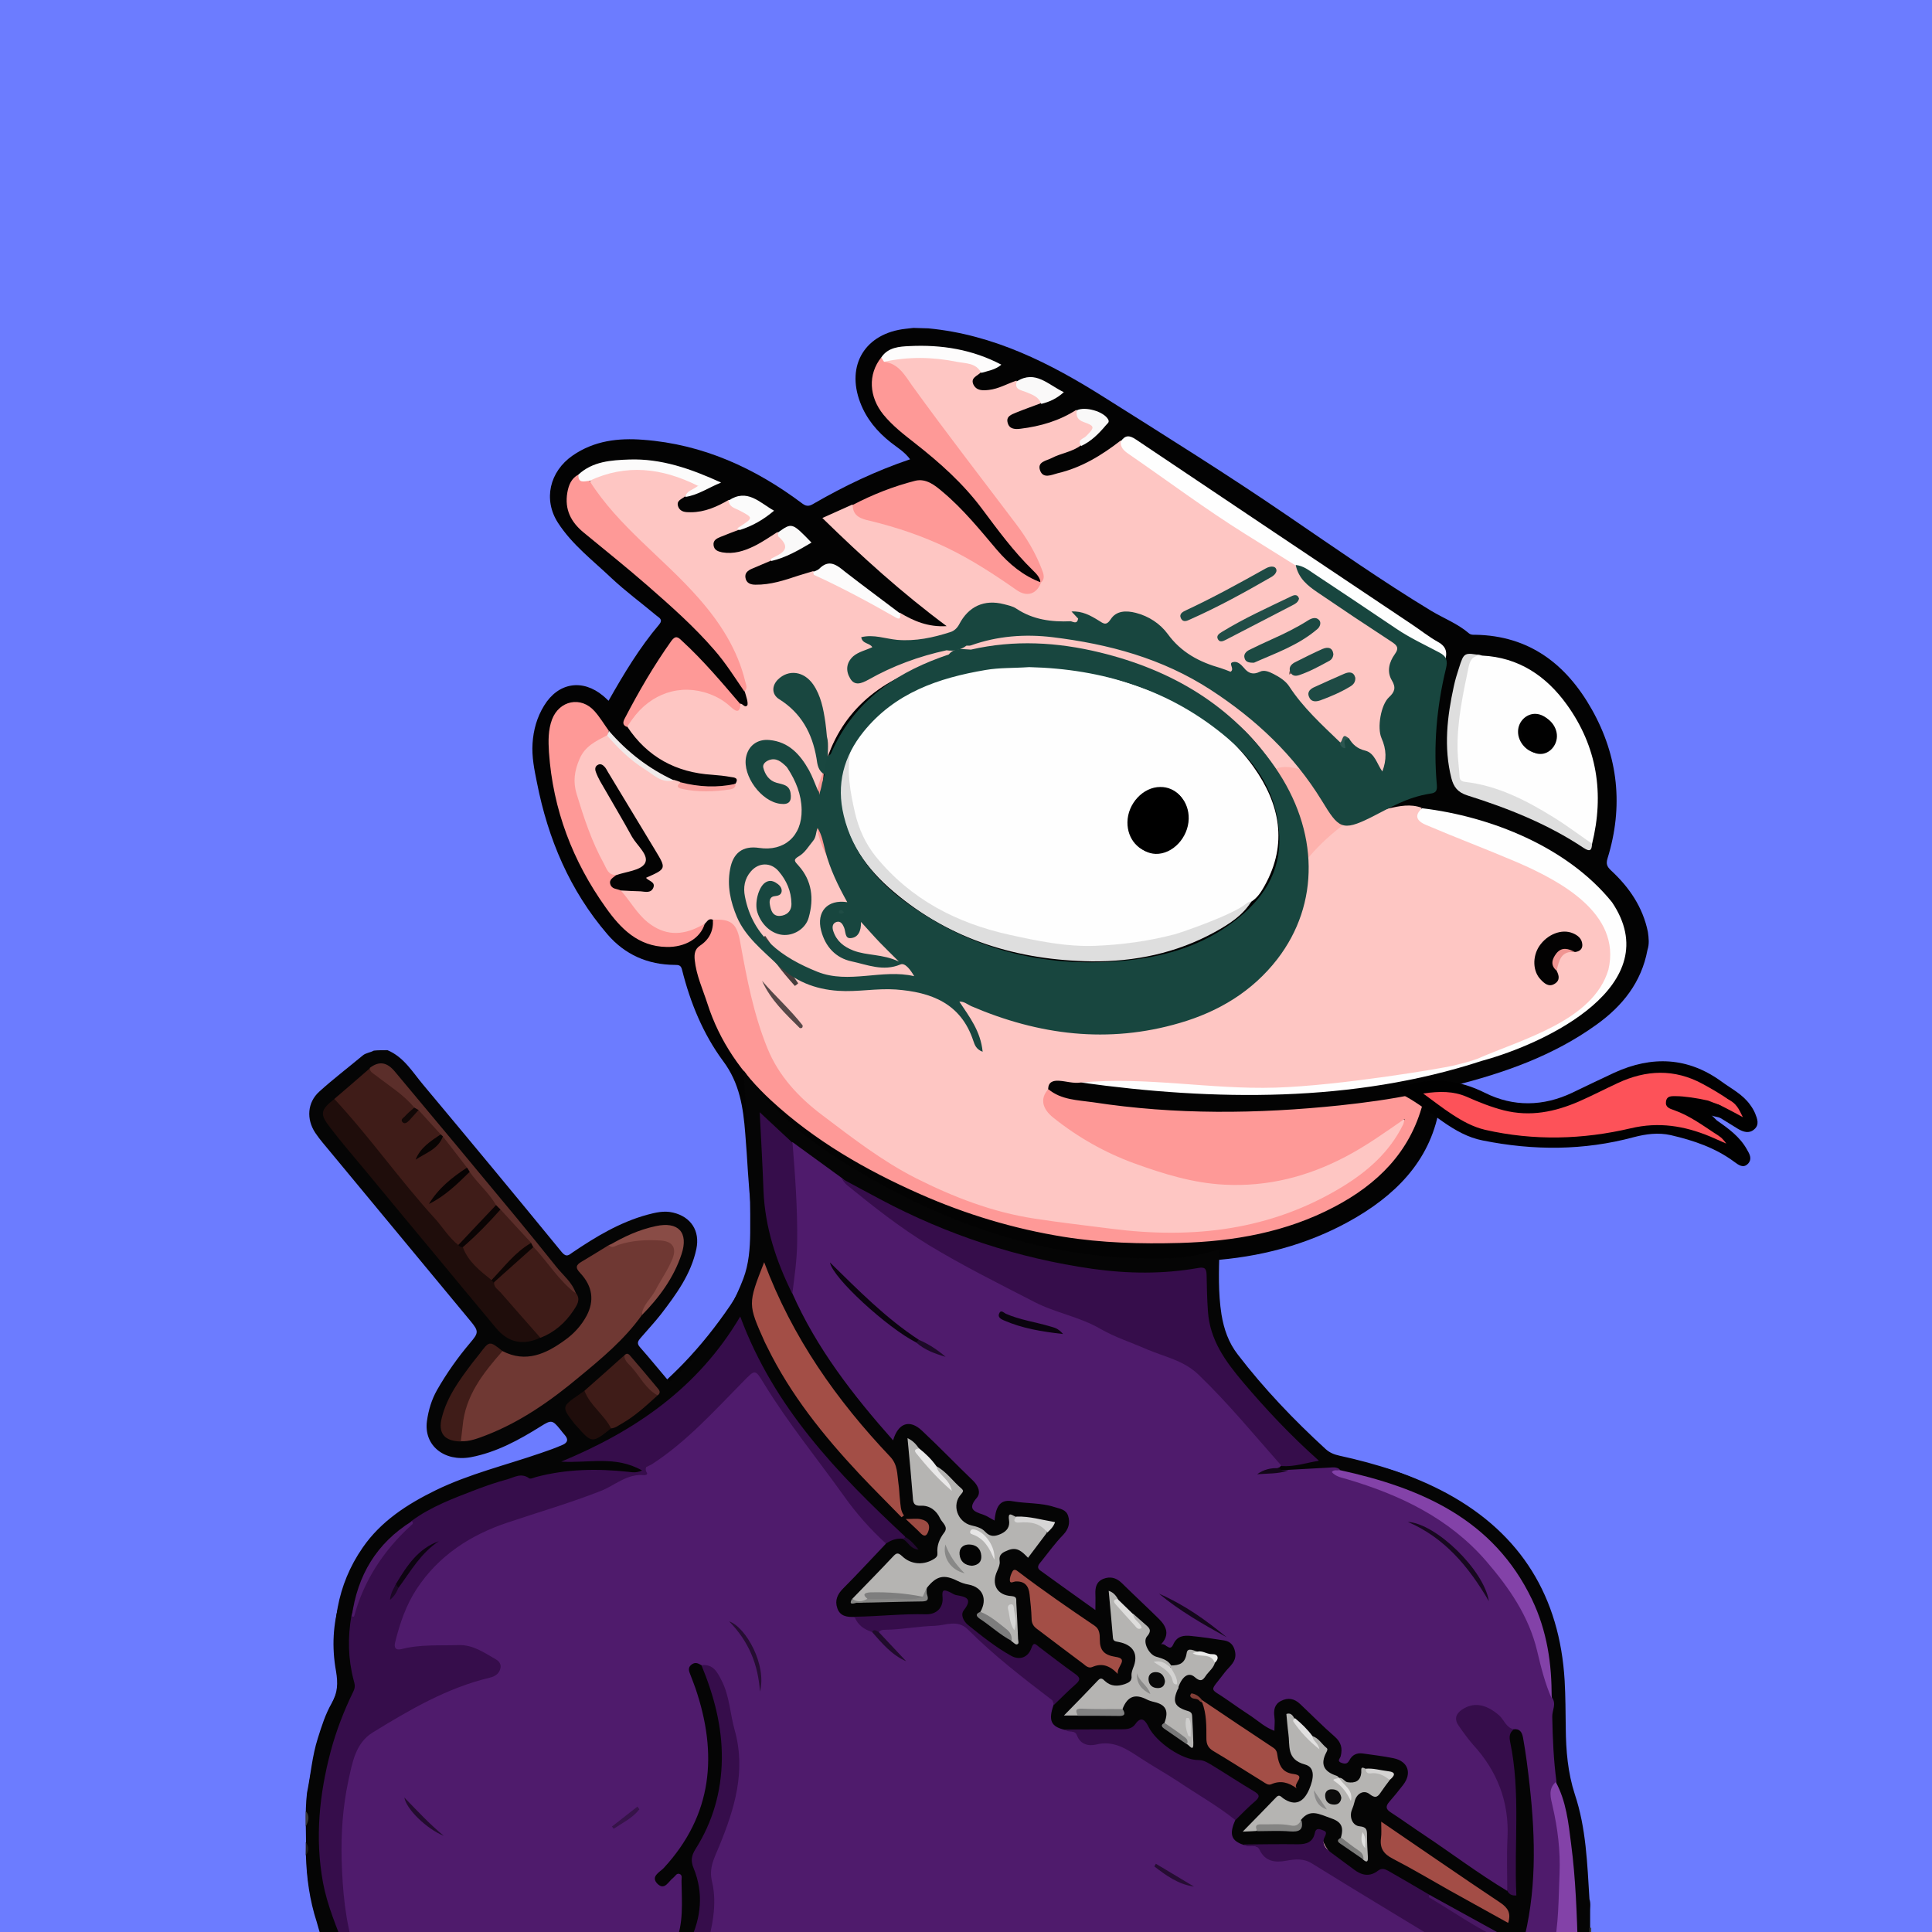 <svg width="872" height="872" viewBox="0 0 872 872" fill="none" xmlns="http://www.w3.org/2000/svg" xmlns:xlink="http://www.w3.org/1999/xlink">
<g id="alpaca">
<g id="background"><rect width="872" height="872" fill="#6C7CFF"/></g>
<svg width="872px" height="872px" viewBox="0 0 872 872" version="1.1" xmlns="http://www.w3.org/2000/svg" xmlns:xlink="http://www.w3.org/1999/xlink">
    <title>mask</title>
    <g id="mask" stroke="none" stroke-width="1" fill="none" fill-rule="evenodd">
        <path d="M672.665,881.5 C623.065,881.5 573.465,881.5 523.865,881.5 C524.265,876 525.165,870.4 523.365,865 C522.565,862.4 522.065,859.4 518.365,859.3 C515.365,859.9 516.365,862.3 516.265,864.1 C516.065,870 516.765,876 513.865,881.5 C449.565,881.5 385.365,881.5 321.065,881.5 C319.265,878.8 320.465,875.9 320.865,873.3 C322.065,865.3 320.965,857.4 319.565,849.6 C318.865,845.8 319.265,842.5 320.765,839 C327.965,822.4 330.465,804.9 328.965,786.9 C328.565,782.1 328.765,777.3 327.765,772.5 C327.065,768.9 325.765,765.5 324.265,762.2 C322.765,759 320.565,757.6 317.165,758.4 C314.465,758.1 313.265,755.6 311.165,754.4 C308.665,752.8 306.565,752.5 305.865,756.2 C305.065,758.5 306.165,760.5 307.065,762.4 C312.165,773.8 316.165,785.6 316.765,798.2 C316.765,806.1 313.565,813.1 310.565,820.1 C306.265,830.1 300.765,839.4 293.665,847.6 C292.565,848.9 290.965,850.1 290.965,852.4 C293.265,852.8 295.165,851.9 297.165,851.2 C298.465,850.7 299.865,849.5 301.065,851.5 C303.465,861.7 303.665,871.8 299.065,881.6 C252.465,881.6 205.865,881.6 159.265,881.6 C161.365,878.1 160.865,874.6 159.465,870.9 C155.565,860 152.765,848.7 153.065,837.2 C153.465,820.4 156.265,803.8 162.265,787.9 C169.265,769.5 182.465,757.7 200.565,751.1 C214.665,746 229.065,741.8 243.965,739.8 C245.765,739.6 248.865,739.9 248.965,737.6 C249.165,734.9 245.865,735.2 243.965,734.6 C236.665,732.6 229.165,732.3 221.765,732.1 C206.665,731.6 191.565,732 176.465,734.1 C170.265,735 169.165,733.2 171.165,727 C177.265,708.5 191.165,697.8 208.365,691.2 C225.265,684.8 242.865,681.8 261.265,684 C269.365,685 277.465,685.4 285.465,686.9 C289.465,687.6 292.965,687 296.065,684.1 C312.665,668.9 325.365,651 333.665,630.1 C336.265,623.5 338.165,616.5 339.765,609.5 C340.265,607.6 339.765,604.5 343.365,604.7 C345.665,607 345.365,609.9 345.365,612.7 C345.265,617.6 345.865,622.3 346.965,627 C347.365,628.7 347.765,630.5 349.665,632.3 C349.865,627 350.565,622.5 350.165,617.9 C346.865,586.7 344.465,555.4 341.465,524.1 C340.765,517.2 339.165,510.3 339.665,503.3 C339.765,501.7 339.565,499.6 341.265,498.9 C343.365,498 344.465,500 345.565,501.4 C360.065,532.3 383.065,555.6 410.465,575.1 C420.665,582.4 430.565,589.9 441.265,596.4 C456.865,605.8 474.065,611 491.165,616.3 C504.665,620.5 518.465,623.6 532.465,625.8 C534.365,626.1 536.465,626.2 538.165,627.5 C540.765,632.9 540.665,638.9 542.465,644.8 C543.965,639.7 540.865,634.3 544.365,629.8 C544.965,629.3 545.765,629.3 546.065,630 C548.665,635.3 553.665,637.7 558.565,640.1 C563.965,642.8 569.065,645.7 573.365,649.9 C575.865,652.4 579.465,652.3 582.265,654.1 C583.665,655.3 585.465,656.5 584.765,658.6 C583.965,660.9 581.665,660.7 579.665,661 C575.965,661.4 572.365,662 569.165,663.8 C567.665,664.7 565.865,665.4 565.465,667.7 C567.765,669.2 570.865,667.6 572.865,669.6 C573.165,670.8 572.265,671.4 571.765,672.2 C570.765,673.9 571.665,674.7 573.365,674.8 C574.065,674.9 574.665,674.7 575.365,674.7 C599.465,671.3 621.665,677.4 642.965,688.2 C652.465,693 661.665,698.3 669.565,705.6 C678.465,713.9 685.365,723.5 689.065,735.2 C691.265,742.1 694.765,748.7 695.065,756.2 C696.865,763.9 695.065,772 697.665,779.6 C698.065,787.1 697.165,794.4 694.365,801.4 C693.765,802.1 693.065,802.3 692.265,802.2 C689.965,800.9 689.965,798.3 689.165,796.3 C687.565,791.9 685.665,787.8 682.065,784.6 C679.865,785.3 678.765,783.8 677.565,782.4 C673.965,778 669.765,774.2 665.665,770.3 C662.865,767.6 659.865,766.6 656.365,769.5 C651.465,773.6 650.165,776.8 652.765,781 C657.565,788.6 661.465,796.7 666.165,804.4 C672.065,814 674.365,824.6 675.965,835.6 C677.865,849.1 676.265,862.4 674.965,875.8 C674.765,877.8 674.365,879.9 672.665,881.5 Z" id="origin" fill="#FEC6C3" fill-rule="nonzero"></path>
        <path d="M418.965,148.2 C448.565,151 474.165,164 498.665,179.5 C526.265,196.9 553.865,214.1 580.765,232.5 C602.365,247.2 623.665,262.2 645.965,275.7 C651.665,279.1 657.965,281.5 663.065,285.9 C663.965,286.6 664.865,286.5 665.865,286.5 C690.265,286.9 706.965,299.8 718.465,320.2 C730.465,341.5 732.765,364.1 725.565,387.4 C724.765,390 725.365,391.2 727.165,392.9 C735.365,400.5 741.465,409.4 743.765,420.6 C744.165,423.4 744.465,426.1 743.565,428.8 C740.865,443.3 732.365,454 720.665,462.4 C701.165,476.5 678.865,484.3 655.765,490.1 C652.065,491 650.665,492.2 650.165,496.4 C647.365,520.9 632.565,537.3 612.365,549.3 C593.265,560.6 572.365,566.6 550.365,568.6 C546.965,568.9 545.865,569.9 546.165,573.5 C546.565,578.1 546.765,582.8 546.265,587.4 C544.865,600.9 552.465,610.6 560.165,619.8 C569.765,631.3 580.665,641.6 590.365,653 C595.265,658.8 601.665,658.8 607.865,659.4 C653.465,663.7 691.365,699.7 701.465,742.9 C705.365,759.6 705.965,776.5 702.965,793.3 C701.665,800.7 704.865,807 706.065,813.7 C709.765,834.7 712.765,855.7 713.165,877 C713.165,878.5 713.465,880 712.465,881.3 C709.465,881.3 706.465,881.3 703.465,881.3 C702.265,880 701.965,878.4 701.965,876.7 C702.165,859.1 700.865,841.6 700.065,824 C699.465,821.3 701.865,817.5 697.265,816.2 C694.565,818.9 694.165,822.3 693.865,825.8 C692.465,840.2 692.065,854.7 689.665,868.9 C688.965,873.2 689.465,878 685.465,881.2 C683.465,881.2 681.465,881.2 679.465,881.2 C678.365,879.9 678.265,878.5 678.665,877 C680.565,870.1 680.865,862.9 681.565,855.8 C682.765,845.3 682.065,834.9 682.065,824.4 C681.965,813.3 681.165,802.2 680.165,791.1 C679.865,787.8 679.665,784.5 682.465,782 C686.965,787.7 690.465,794 691.665,801.3 C692.065,801.7 692.065,802.7 692.365,802.6 C692.865,802.5 692.965,801.7 693.365,801.3 C695.165,794.1 696.565,786.9 696.365,779.4 C695.765,775 695.365,770.6 695.565,766.2 C695.465,764 695.565,761.8 695.165,759.7 C694.565,756.9 694.665,756.6 694.165,755.1 C692.665,745.9 691.065,740.1 688.465,733.1 C674.765,697.1 648.665,676.1 610.665,669.8 C599.565,668 588.465,669.2 577.465,670.1 C575.865,670.2 574.165,670.9 572.665,669.6 C570.165,669.6 567.765,669.7 565.265,669.7 C564.365,669.7 563.165,669.8 562.765,668.7 C562.265,667.4 563.065,666.5 563.965,665.7 C568.265,661.7 573.565,660.1 579.165,659.5 C580.965,659.3 582.665,659.1 584.765,658.9 C584.265,656.7 582.765,655.7 581.465,654.5 C570.865,646.3 562.965,635.5 553.665,626 C551.865,624.1 550.365,621.9 548.065,620.4 C546.165,623.4 547.065,627 544.865,629.5 C542.965,635.7 545.165,642.2 542.865,648.6 C539.565,642 538.965,634.7 537.565,627.5 C536.865,626.5 536.465,625.4 536.465,624.2 C536.565,612.9 535.665,601.6 537.065,590.3 C537.665,585.5 537.165,580.7 537.465,575.8 C537.665,572.5 536.365,571.5 533.065,571.7 C518.865,572.4 504.865,570.9 490.865,569.2 C468.765,566.5 447.565,560.5 426.765,552.6 C401.265,542.9 377.565,529.9 355.965,513.2 C351.865,510 347.765,506.9 345.065,502.3 C344.065,501 343.065,499.8 340.565,498.8 C343.965,544.8 350.565,590.1 350.965,635.8 C346.165,631.1 344.765,625.3 344.465,619.2 C344.165,614.2 343.565,609.3 343.165,604.4 C340.965,602 342.265,598.8 341.365,596.1 C340.965,591.9 340.465,587.8 340.465,585.7 C322.665,620.6 292.665,644.8 257.465,663.3 C262.465,664 268.065,665.2 273.665,666.6 C279.365,668.3 283.965,671.9 288.765,675.2 C290.065,676.1 291.865,677.3 291.065,679.1 C290.165,680.9 288.165,680.3 286.565,679.8 C281.065,677.9 275.265,676.9 269.665,675.6 C245.265,669.7 221.565,672.1 199.065,682.7 C181.265,691.2 168.765,705.2 162.365,724.2 C160.265,731.1 159.765,739.6 160.965,749 C163.765,747 166.265,744.5 169.665,743.5 C174.365,744.5 175.265,746.3 172.765,750.2 C169.765,754.8 166.065,758.9 163.065,763.4 C153.765,777.5 149.965,793.3 147.765,809.8 C144.765,832 149.665,853 157.165,873.6 C158.065,876 159.965,878.3 158.465,881.1 C155.465,881.1 152.465,881.1 149.465,881.1 C145.165,877.6 144.465,872.3 142.965,867.5 C139.765,857.7 138.365,847.5 138.065,837.2 C138.365,827.9 137.465,818.5 138.565,809.2 C140.265,801 140.865,792.6 143.465,784.5 C145.165,779.1 146.865,773.7 149.665,768.8 C152.465,764 152.565,759.7 151.665,754.3 C147.665,732.2 154.365,712.8 168.765,695.8 C181.865,680.4 198.765,671.3 218.065,666.7 C253.265,658.3 283.365,641.3 308.465,615.4 C316.265,607.3 323.265,598.5 329.665,589.1 C338.665,575.8 340.965,561.5 339.065,545.9 C337.665,534.5 337.365,523 336.365,511.6 C335.465,500 333.865,488.9 326.365,478.9 C317.365,466.7 311.565,452.6 307.865,437.8 C307.365,435.6 306.365,435.5 304.465,435.5 C292.365,435.4 282.065,430.9 274.165,421.7 C257.165,401.9 247.365,378.7 242.365,353.3 C241.165,347.4 239.965,341.6 240.365,335.5 C240.765,329.4 242.365,323.7 245.565,318.5 C251.965,308 262.965,306.3 272.265,314.1 C272.965,314.7 273.765,315.4 274.665,316.3 C281.565,304.1 288.665,292.3 297.565,281.8 C299.365,279.6 297.465,278.8 296.365,277.9 C289.565,272.2 282.465,267 276.065,261 C267.665,253 258.265,245.9 251.865,236 C245.065,225.5 248.065,212.8 258.465,205.6 C268.165,198.9 279.065,197.6 290.365,198.5 C317.265,200.5 340.865,211.3 362.165,227.3 C364.265,228.9 365.665,228.3 367.465,227.2 C381.165,219.3 395.365,212.5 410.765,207.3 C408.265,203.9 404.965,202 402.065,199.7 C395.965,194.9 391.065,189.1 388.265,181.7 C381.765,164.7 390.565,150.4 408.765,148.4 C409.965,148.3 411.065,148.1 412.265,148 C415.765,148.1 414.765,148.1 418.965,148.2 Z" id="origin" fill="#030303" fill-rule="nonzero"></path>
        <path d="M342.165,595.7 C342.665,600.1 342.665,601.1 343.065,604.8 C340.065,610.8 339.365,617.4 337.365,623.7 C329.465,648.8 314.665,669.1 295.565,686.7 C292.465,689.5 288.665,689.2 285.165,688.5 C271.965,685.7 258.565,684.1 245.265,685 C222.465,686.5 200.765,691.9 183.665,708.8 C177.665,714.7 174.365,722 171.765,729.8 C170.865,732.4 170.965,733.8 174.665,733.2 C191.765,730.4 209.065,730.1 226.265,730.9 C233.565,731.2 241.165,731.5 248.265,734.3 C249.665,734.9 252.065,734.7 251.765,737 C251.565,739 250.365,740.5 247.865,740.8 C237.965,741.9 228.265,743.9 218.765,746.7 C203.065,751.4 187.465,756 175.565,768.7 C166.165,778.8 162.265,791.1 158.865,803.8 C155.965,814.4 154.765,825.3 154.565,836.2 C154.265,849.2 157.465,861.8 162.065,874 C163.465,877.7 163.565,880.3 159.365,881.7 C159.065,881.7 158.665,881.7 158.365,881.7 C153.465,868.9 149.065,855.9 147.165,842.2 C142.665,810 147.965,780.2 168.565,754 C169.565,752.7 170.665,751.4 171.665,750.1 C174.365,746.9 173.965,745.1 169.465,744.9 C163.665,743.6 161.365,741.3 162.365,736 C163.065,731.9 159.565,728.5 161.265,724.6 C164.665,712.4 171.665,702.3 181.065,694.1 C202.065,675.6 227.265,670.2 254.465,672.4 C266.065,673.3 277.465,675.6 288.365,679.9 C289.065,680.2 289.965,680.1 290.965,679.7 C285.565,675 279.965,670.8 273.265,668.2 C271.665,665.7 273.565,664.7 275.165,663.5 C281.265,658.6 287.965,654.7 294.165,649.9 C307.465,639.8 316.965,626.4 325.965,612.6 C328.765,608.3 330.765,603.5 336.265,601.6 C337.565,601.2 337.965,599.7 338.765,598.6 C339.465,597 339.965,595.1 342.165,595.7 Z" id="origin" fill="#FEB2AD" fill-rule="nonzero"></path>
        <path d="M682.665,782.2 C680.465,783.3 681.665,785.1 681.765,786.6 C683.065,821.3 688.165,845.4 677.765,881.5 C676.065,881.5 674.465,881.5 672.765,881.5 C680.465,843.2 673.965,812.7 651.265,781 C645.365,775.7 659.265,760.1 665.965,768.4 C669.865,770.9 678.865,784.4 682.665,782.2 Z" id="origin" fill="#FEB2AD" fill-rule="nonzero"></path>
        <path d="M300.165,850.6 C297.665,853.2 294.265,853.4 291.065,854.1 C290.165,854.3 288.965,854.2 288.365,853.2 C287.765,852.1 288.665,851.4 289.265,850.6 C292.265,846.9 295.665,843.3 298.365,839.3 C306.865,826.8 313.665,813.6 315.865,798.5 C315.365,794.1 316.165,789.6 315.665,785.2 C314.665,776.6 311.765,768.8 307.365,761.4 C306.265,759.6 304.765,757.9 305.065,755.5 C305.565,750.9 307.265,749.8 310.865,752.4 C312.865,753.8 314.465,755.8 316.265,757.5 C321.065,760.9 322.665,766.3 324.165,771.5 C328.865,787.7 325.865,803.5 320.265,818.9 C318.365,824.2 315.965,829.4 312.765,834.1 C310.765,837 310.865,839.8 311.765,843.1 C314.765,854.5 313.865,865.8 311.065,877.1 C310.565,878.9 309.865,880.6 308.065,881.5 C305.365,881.5 302.765,881.5 300.065,881.5 C302.065,872.1 303.265,862.7 302.765,853.1 C302.765,851.1 302.665,849.7 300.165,850.6 Z" id="origin" fill="#030303" fill-rule="nonzero"></path>
        <path d="M308.065,881.5 C312.665,868 314.465,854.4 309.365,840.6 C308.465,838.2 309.565,836.8 310.665,835.2 C319.865,820.3 324.965,804.3 324.965,786.7 C324.965,776.1 322.165,766.4 316.365,757.6 C321.265,754.5 323.465,757 325.665,761.4 C328.565,767.4 329.365,773.6 330.165,780 C332.265,796.9 329.965,813.3 326.065,829.6 C325.865,830.2 325.865,831 325.565,831.5 C318.265,841.9 321.765,853.2 322.865,864.3 C323.465,870 321.865,875.8 321.065,881.5 C316.765,881.5 312.465,881.5 308.065,881.5 Z" id="origin" fill="#FE9A96" fill-rule="nonzero"></path>
        <path d="M685.665,881.5 C688.965,871.5 689.765,861.1 690.665,850.7 C691.465,841.8 691.965,832.9 692.865,824 C693.265,820.3 693.765,817.9 696.665,815.1 C696.765,815 697.565,814.1 697.665,814.1 C697.665,814.1 697.665,814.1 697.765,814.3 C700.065,817.6 700.665,820.1 700.365,825.1 C697.865,841.3 700.565,857.6 700.165,873.9 C700.065,876.5 700.565,879.3 698.665,881.5 C694.365,881.5 690.065,881.5 685.665,881.5 Z" id="origin" fill="#FEC6C3" fill-rule="nonzero"></path>
        <path d="M698.665,881.5 C699.765,861.9 698.865,838.2 699.965,818.3 C704.465,838.2 703.565,860.8 703.665,881.5 C701.965,881.5 700.365,881.5 698.665,881.5 Z" id="origin" fill="#FDFCFB" fill-rule="nonzero"></path>
        <path d="M513.865,881.5 C514.565,874.5 514.865,867.4 514.765,860.3 C514.765,859.2 514.065,857.9 515.365,857.1 C516.965,856.2 517.465,858.3 518.665,858.5 C519.465,858.6 520.265,859 520.765,859.6 C524.865,864 525.365,876.3 521.765,881.4 C519.165,881.5 516.565,881.5 513.865,881.5 Z" id="origin" fill="#030303" fill-rule="nonzero"></path>
        <path d="M300.165,850.6 C300.865,849.1 301.765,847.8 303.765,846.5 C305.165,858.7 304.765,870.3 300.065,881.4 C299.765,881.4 299.365,881.4 299.065,881.4 C301.165,871.3 302.165,861 300.165,850.6 Z" id="origin" fill="#F9F4F3" fill-rule="nonzero"></path>
        <path d="M677.665,881.5 C680.665,863 682.165,844.4 682.865,825.7 C682.865,836.1 682.865,846.5 682.865,856.9 C683.165,865.3 680.765,873.3 679.665,881.6 C679.065,881.5 678.365,881.5 677.665,881.5 Z" id="origin" fill="#F9C1BD" fill-rule="nonzero"></path>
        <path d="M521.865,881.5 C523.265,873.5 524.365,865.6 518.765,858.6 C521.665,856.8 522.865,859.6 523.365,861.1 C525.565,867.8 527.865,874.6 523.865,881.6 C523.165,881.5 522.565,881.5 521.865,881.5 Z" id="origin" fill="#F9F5F5" fill-rule="nonzero"></path>
        <path d="M345.065,502.7 C362.765,518.2 382.165,531.2 403.365,541.4 C443.365,560.6 485.365,571.3 529.965,570.6 C538.765,570.5 539.165,570.4 538.865,579.5 C538.265,595.6 537.265,611.7 537.665,627.8 C524.165,626.4 510.965,623.4 497.865,619.7 C479.965,614.6 462.065,609.4 445.665,600.5 C428.865,591.4 413.765,579.6 398.765,568 C376.365,550.6 357.965,529.7 345.265,504.1 C345.065,503.7 345.165,503.1 345.065,502.7 Z" id="origin" fill="#FE9997" fill-rule="nonzero"></path>
        <path d="M517.765,762.3 C519.765,766.1 519.765,770.1 520.165,773.7 C520.865,779.3 521.265,784.9 521.665,790.5 C522.965,806.5 523.165,822.7 522.865,838.8 C522.865,839.3 522.965,839.8 522.865,840.3 C521.965,843.7 522.265,848.7 517.865,849 C514.165,849.2 514.265,844.4 513.465,841.5 C508.865,825.6 503.165,810.1 497.065,794.7 C492.665,783.7 487.265,773.3 481.165,763.2 C476.565,755.6 468.765,752.4 460.965,749.6 C447.365,744.8 433.665,739.8 419.365,738.2 C409.265,737.1 399.065,735.9 388.665,737.3 C379.365,738.6 369.865,739 360.465,739.6 C354.365,739.9 348.265,741.1 342.165,740.8 C334.265,740.4 327.365,737.5 320.865,733.4 C320.365,733.1 320.265,732.3 320.065,731.7 C320.365,729.1 322.665,729 324.465,728.3 C348.865,719.2 373.865,712.4 399.765,709 C428.265,705.3 456.065,707.9 483.565,716.5 C501.565,722.1 508.865,735.2 511.265,752.4 C511.865,756.9 512.865,760.7 517.765,762.3 Z" id="origin" fill="#FEB2AD" fill-rule="nonzero"></path>
        <path d="M517.765,762.3 C513.565,763.6 511.365,761.7 510.665,757.7 C509.565,750.7 508.365,743.8 505.665,737 C502.165,728.1 495.865,722.7 487.265,719.4 C472.565,713.7 457.365,710.9 441.765,709.5 C401.565,705.9 363.765,715.8 326.365,729 C324.165,729.8 322.065,730.7 319.965,731.6 C318.865,731.5 317.365,731.8 317.065,730.3 C316.665,728.7 318.165,728 319.265,727.5 C325.165,724.6 331.065,721.8 337.065,719 C340.665,717.1 341.465,717 343.665,715.9 C361.365,708.8 379.765,705 398.565,702.7 C403.865,702.1 409.065,701.2 414.365,700.9 C434.065,699.9 453.765,700.4 473.165,704.4 C479.965,705.8 486.665,707.6 493.265,709.6 C495.365,710.3 497.365,711.1 498.665,712.9 C506.565,717.3 509.965,725.1 513.465,732.8 C518.465,741.5 520.065,750.8 518.965,760.6 C518.565,761.1 518.165,761.7 517.765,762.3 Z" id="origin" fill="#030303" fill-rule="nonzero"></path>
        <path d="M572.665,669.8 C612.865,662.8 647.665,672.4 674.265,704.6 C685.165,717.8 691.265,733.8 694.565,750.7 C694.865,752.3 696.665,777.1 695.665,779.1 C694.665,779.1 695.665,768.1 693.765,755.6 C689.565,736.5 683.165,718.8 667.465,705.7 C646.865,688.6 623.365,678.7 596.765,675.5 C589.365,674.6 582.265,674.8 575.065,676.1 C572.765,676.5 570.465,677.1 569.565,674.6 C568.665,672.1 570.865,670.9 572.665,669.8 Z" id="origin" fill="#FEFEFD" fill-rule="nonzero"></path>
        <path d="M611.665,706.8 C624.665,713.1 637.665,725.8 618.665,721 C589.365,705.7 554.065,718.3 526.765,732.6 C515.065,712.6 592.465,695.2 611.665,706.8 Z" id="origin" fill="#030303" fill-rule="nonzero"></path>
        <path d="M526.765,732.6 C529.665,731.1 531.665,729.1 534.765,727.6 C545.965,723.1 557.165,718.5 569.265,716.4 C586.565,713.4 603.565,713 619.965,720.6 C621.065,721.2 622.065,721.9 623.165,722.5 C621.965,729.5 621.865,729.4 614.165,727.7 C605.465,725.8 596.765,723.7 587.765,723.6 C574.165,723.5 561.365,727.8 548.465,731.2 C545.065,732.1 541.665,732.7 538.365,733.9 C534.265,735.4 530.265,736.3 526.765,732.6 Z" id="origin" fill="#FEB2AD" fill-rule="nonzero"></path>
        <path d="M498.765,712.8 C452.365,696.3 405.865,699.2 359.365,711.9 C353.965,713.4 348.565,715.1 343.165,716.7 C342.165,717.2 341.065,717.6 341.165,715.8 C357.065,707.3 374.765,705 392.165,702 C402.065,700.3 412.265,698.7 422.165,699 C446.265,699.6 470.465,700.1 493.565,708.5 C495.865,709.3 498.665,709.4 498.765,712.8 Z" id="origin" fill="#FBFAFA" fill-rule="nonzero"></path>
        <path d="M544.965,629.7 C544.965,625.7 545.865,621.9 547.565,617.7 C558.965,630.2 570.265,642.4 581.465,654.6 C576.665,653 575.465,652.4 569.665,650 C561.465,645.5 545.665,633.4 544.965,629.7 Z" id="origin" fill="#FD9996" fill-rule="nonzero"></path>
        <path d="M611.665,706.8 C585.265,701.1 557.665,706.6 533.865,718.8 C551.865,704 593.865,694.3 611.665,706.8 Z" id="origin" fill="#F8F6F6" fill-rule="nonzero"></path>
        <path d="M390.065,600.7 C402.465,612.6 415.765,623.4 431.065,631.6 C431.965,632.1 432.865,632.5 432.965,633.7 C431.965,634 431.065,634 430.065,633.5 C414.965,626.3 401.565,616.8 390.265,604.6 C389.665,603.9 389.265,602.9 388.765,602.1 C388.465,600.8 389.065,600.5 390.065,600.7 Z" id="origin" fill="#2F2322" fill-rule="nonzero"></path>
        <path d="M305.065,755.6 C314.365,768.5 319.365,782.5 315.965,798.6 C315.265,794.1 314.765,789.6 313.765,785.1 C312.065,777.7 309.265,770.7 306.365,763.7 C305.265,761.3 302.665,758.7 305.065,755.6 Z" id="origin" fill="#F8F2F2" fill-rule="nonzero"></path>
        <path d="M182.065,716.4 C189.465,707 199.165,701.6 211.165,700.7 C211.765,701.8 210.865,702 210.165,702.4 C199.465,704.4 190.365,709.3 183.165,717.6 C182.265,717.8 181.765,717.5 182.065,716.4 Z" id="origin" fill="#55403F" fill-rule="nonzero"></path>
        <path d="M475.165,621.6 C484.165,623.2 493.365,623.6 501.965,627.3 C492.765,626.7 483.765,625.1 475.165,621.6 Z" id="origin" fill="#705453" fill-rule="nonzero"></path>
        <path d="M189.565,845 C185.265,842.2 181.665,838.8 179.565,834 C183.665,836.9 187.065,840.6 189.565,845 Z" id="origin" fill="#826261" fill-rule="nonzero"></path>
        <path d="M526.665,808.7 C526.265,801.2 526.265,793.7 524.165,786.4 C524.265,804.3 527.065,850.1 526.665,808.7 Z" id="origin" fill="#916D6B" fill-rule="nonzero"></path>
        <path d="M266.065,848.3 C256.765,856.9 271.065,849.6 272.865,843.4 C269.465,844.4 267.765,846.5 266.065,848.3 Z" id="origin" fill="#7B5D5B" fill-rule="nonzero"></path>
        <path d="M321.765,415.1 C319.765,414.3 319.165,416 318.065,417 C312.865,422.4 304.165,424.1 296.965,420.6 C288.965,416.7 283.565,410.1 279.765,402.2 C282.465,399.7 285.665,401 288.765,401.1 C291.065,401.2 293.765,401.7 291.665,397.9 C290.165,395.3 292.365,394.8 293.865,393.9 C297.965,391.5 298.365,390.5 295.865,386.5 C288.265,374 280.365,361.7 273.165,349 C272.765,348.3 272.365,347.5 271.165,347.7 C270.365,349.8 271.765,351.5 272.665,353.1 C278.165,363.6 284.465,373.5 290.465,383.7 C293.965,389.5 293.565,390.7 287.265,393.2 C284.165,394.4 281.165,395.8 277.765,396 C274.765,396 273.465,393.8 272.165,391.6 C265.565,380.2 261.165,367.8 258.265,355 C256.065,345.4 262.865,335.4 273.465,331.3 C275.865,331.2 276.765,333.2 278.065,334.6 C284.665,341.8 292.365,347.6 301.365,351.5 C302.265,351.9 303.165,352.4 304.165,352 C305.165,352.3 306.165,352.6 307.165,353 C307.165,353.7 306.765,354.2 306.265,354.6 C314.865,355.3 323.565,357.9 331.965,353.7 C333.665,351 331.265,350.9 329.865,350.7 C327.165,350.2 324.265,349.9 321.565,349.7 C305.165,348.7 292.165,341.7 283.065,327.9 C282.565,326.2 283.565,325 284.365,323.8 C294.265,309 313.465,305.5 328.065,315.8 C329.965,317.1 331.565,319.1 334.165,317.6 C335.265,317.6 336.065,319.5 337.165,318.5 C337.665,318.1 337.365,316.6 337.165,315.7 C336.865,314.4 336.465,313.2 336.065,311.9 C335.565,307.1 334.365,302.4 332.265,298 C327.065,287 320.865,276.6 312.065,267.9 C298.965,254.9 285.965,241.8 272.865,228.7 C269.265,225.1 266.665,221 266.065,215.8 C267.165,214.1 268.865,213.6 270.665,213.1 C284.365,209.1 297.765,209.5 310.865,215.6 C312.565,216.4 315.065,216.8 315.065,219.2 C315.065,221.6 312.465,221.9 310.865,222.8 C310.265,223.1 309.665,223.4 309.265,224 C307.765,225.3 304.965,225.9 306.165,228.8 C307.165,231.2 309.565,231.2 311.765,231.2 C318.065,231.2 323.665,228.7 328.965,225.6 C331.165,227 333.265,228.6 335.665,229.8 C340.565,232.3 340.565,234.3 335.865,237.4 C335.165,237.8 334.265,237.9 334.065,238.9 C331.165,240 328.165,241.1 325.265,242.3 C323.565,243 321.765,243.8 322.065,246.1 C322.365,248.4 324.165,248.9 325.965,249.3 C331.165,250.2 335.865,248.7 340.365,246.5 C344.065,244.7 347.465,242.3 350.965,240.1 C357.365,247.7 357.365,247.7 348.065,253 C345.165,254.2 342.265,255.5 339.365,256.7 C337.565,257.5 336.065,258.6 336.465,260.8 C336.865,263.2 338.765,263.9 340.965,263.9 C347.765,264 354.065,261.9 360.365,259.8 C362.565,259.1 364.765,258.5 366.965,257.8 C379.565,263.1 391.365,270 403.465,276.4 C404.265,276.8 405.165,278.3 406.065,276.5 C412.365,280.3 418.865,283.1 427.265,282.6 C407.065,267.6 389.065,251.3 371.165,233.8 C375.665,231.8 380.265,229.7 384.765,227.7 C388.665,234.4 395.865,234.3 401.965,236 C422.065,241.7 440.065,251.7 457.165,263.3 C463.165,267.4 463.965,267.4 469.665,262.7 L469.565,262.8 C470.665,258.8 468.465,255.6 466.865,252.3 C460.465,239.4 451.265,228.4 442.465,217.1 C434.065,206.3 425.865,195.4 417.965,184.3 C413.965,178.7 409.765,173.4 405.465,168.1 C404.165,166.5 402.465,165.6 400.565,164.9 C399.365,164.5 397.665,163.9 399.565,162.2 C408.865,158.9 418.365,159.7 427.865,161 C431.965,161.6 436.065,161.9 439.865,163.7 C441.665,164.5 443.765,165.2 442.765,168 C441.265,169.7 437.865,170.4 439.365,173.6 C440.765,176.4 443.565,176.3 446.265,176 C450.765,175.5 454.565,173.2 458.765,171.8 C460.565,174.9 463.765,175.8 466.765,177 C469.065,177.9 470.865,179 469.765,182 C466.065,183.4 462.365,184.7 458.665,186.2 C456.565,187.1 453.865,187.9 454.865,191 C455.665,193.8 458.365,193.8 460.665,193.5 C469.665,192.4 478.165,189.9 485.765,185 C487.165,187 488.565,188.9 491.065,189.8 C494.565,191.1 494.365,193.2 492.265,195.8 C490.865,197.6 488.565,198.6 487.865,201 C483.965,204 478.965,204.5 474.765,206.7 C472.265,208 467.965,208.4 469.465,212.4 C470.865,216.2 474.665,214.3 477.365,213.6 C488.065,211.1 497.265,205.5 505.865,198.8 C510.665,205.2 518.065,208.4 524.265,213.1 C550.565,232.9 578.965,249.7 606.965,267 C618.265,274 629.065,281.9 640.465,288.7 C643.165,290.3 644.065,292.4 643.265,295.4 C639.665,309.7 639.165,324.3 638.265,338.9 C637.965,343.2 639.065,347.5 639.165,351.8 C639.265,355.4 642.965,355 644.765,356.8 C640.865,357.5 636.965,358.2 633.065,358.9 C629.165,360.4 625.565,359.2 621.965,357.7 C608.865,352.2 595.065,349.5 581.065,347.6 C579.365,347.4 577.765,347.6 576.065,347.5 C574.465,347.3 573.465,346.1 572.565,344.9 C551.765,316.2 522.465,302.3 488.465,296.3 C468.165,292.7 448.065,293.3 428.165,298.7 C401.965,305.9 380.965,319.3 372.965,347.2 C365.465,365.7 369.565,381.9 382.065,396.8 C394.265,411.2 408.365,423.3 424.965,432.1 C441.865,441.1 460.065,446.2 479.065,448.6 C499.065,451 517.765,447.5 535.465,437.9 C537.665,436.7 539.865,435.5 541.365,433.4 C542.965,431.6 545.065,430.7 547.165,429.6 C561.365,422.2 572.665,411.8 579.465,397 C579.765,396.2 580.265,395.5 580.865,394.9 C588.665,387.9 594.665,379.2 603.165,372.8 C608.665,368.6 614.265,364.8 620.365,361.9 C621.865,361.2 626.565,359.9 624.665,363 C624.665,363.3 624.465,362.8 624.365,363.6 C624.065,365.9 625.465,365.1 626.665,364.9 C631.565,363.8 636.665,362.7 641.665,364.6 C640.365,368.5 642.565,370.5 645.765,371.9 C652.365,374.7 659.165,376.9 665.765,379.6 C678.865,384.9 691.865,390.4 704.165,397.5 C711.165,401.6 716.965,407.2 722.065,413.3 C730.365,423.1 729.465,440.3 720.665,449.7 C713.165,457.8 703.665,462.9 693.865,467.6 C684.965,471.8 675.965,475.6 666.665,478.7 C662.565,479.9 658.565,481.5 654.365,482.4 C635.765,486.8 616.865,489.4 597.965,491.5 C582.965,493.2 567.865,492.8 552.665,492.4 C539.365,492.1 526.165,491.1 512.965,490.1 C504.565,489.5 496.165,488.6 487.765,488.6 C484.465,489.1 481.265,488 478.065,487.8 C475.165,487.6 473.165,488.4 473.065,491.6 C471.165,497.4 473.365,501.2 478.065,504.8 C499.165,520.9 523.165,529.8 549.165,533 C567.165,535.2 584.565,531.4 601.065,523.6 C610.865,518.9 619.965,513.1 628.865,506.9 C630.265,505.9 631.965,503.7 633.565,505.2 C635.365,506.8 633.665,508.9 632.765,510.6 C627.165,521.8 617.865,529.3 607.765,535.8 C588.365,548.4 566.765,554.4 543.965,557.2 C529.065,559 514.465,556.1 499.765,555.5 C487.065,555 474.665,552.7 462.265,550.4 C435.565,545.5 411.765,534 389.665,518.6 C380.265,512 370.965,505.2 362.465,497.5 C349.465,485.8 342.465,470.7 338.965,453.9 C336.865,443.8 333.665,434 332.465,423.7 C331.965,419.7 329.665,417 325.465,416.3 C324.165,416.2 322.865,416 321.765,415.1 Z" id="origin" fill="#FEC6C3" fill-rule="nonzero"></path>
        <path d="M321.765,415.1 C330.365,414.7 332.665,417 334.165,425.6 C337.065,441.7 340.165,457.9 346.365,473.1 C351.465,485.7 360.565,495.4 371.365,503.5 C384.865,513.7 398.265,524.1 413.465,531.8 C430.365,540.3 447.865,547.1 466.865,550 C478.465,551.8 490.065,553.1 501.765,554.6 C538.465,559.3 573.565,555.3 605.765,535.7 C617.265,528.7 627.165,520 633.265,507.6 C633.565,507.1 633.565,506.4 633.965,505 C624.865,511.3 616.465,517.3 607.265,522.1 C590.165,531.1 572.065,535.7 552.665,534.7 C538.465,534 524.965,529.8 511.765,525 C498.665,520.2 486.465,513.3 475.465,504.5 C470.265,500.4 469.365,495.7 473.165,491.6 C479.065,496.5 486.465,496.5 493.365,497.5 C530.465,503.2 567.565,502.8 604.865,498.9 C616.065,497.7 627.265,496.2 638.365,493.9 C643.265,492.9 643.365,493.2 642.165,498.1 C636.365,520.1 621.665,534.5 602.265,544.7 C580.465,556.2 556.865,560.3 532.565,561 C514.965,561.5 497.165,561 479.865,558.2 C457.565,554.6 435.965,548.1 415.165,538.9 C390.765,528.1 367.765,514.9 347.965,496.6 C334.765,484.4 324.765,470.1 319.265,452.9 C317.165,446.4 314.265,440.2 313.565,433.3 C313.265,430.5 313.665,428.3 315.965,426.8 C320.165,424 322.065,420.1 321.765,415.1 Z" id="origin" fill="#FE9997" fill-rule="nonzero"></path>
        <path d="M668.965,295.9 C685.465,296.7 697.865,305.1 707.165,318 C720.865,337 724.165,358.2 718.565,380.9 C715.765,382.3 714.265,379.8 712.565,378.5 C700.165,369.1 686.965,361.2 671.965,356.6 C668.965,355.7 665.965,354.6 662.765,354.4 C658.765,354.1 657.765,351.9 657.165,348.3 C654.665,332 658.065,316.2 661.565,300.5 C662.565,296.2 664.665,294.6 668.965,295.9 Z" id="origin" fill="#FEFEFE" fill-rule="nonzero"></path>
        <path d="M644.865,357.1 C639.765,357.8 637.965,355.4 637.665,350.4 C636.765,331.6 638.065,313.1 642.365,294.8 C643.065,291.9 641.465,291.1 639.565,289.9 C613.865,273.4 587.965,257.2 562.165,241.1 C544.065,229.8 526.865,216.9 509.265,204.8 C507.265,203.4 505.565,201.9 505.865,199.2 C507.865,196.4 509.665,196.3 512.765,198.4 C554.265,226.3 595.865,254.1 637.365,281.9 C641.265,284.5 644.865,287.4 648.965,289.7 C652.965,291.9 653.365,294.6 652.065,298.8 C647.165,313.8 645.565,329.3 646.065,345 C646.165,348 646.665,351 647.265,353.9 C647.665,356 647.765,356.1 644.865,357.1 Z" id="origin" fill="#FEFEFE" fill-rule="nonzero"></path>
        <path d="M280.165,401.9 C284.365,406.5 287.265,412.1 292.265,416.2 C299.865,422.3 307.565,422.4 315.865,418.1 C316.565,417.7 317.365,417.4 318.065,417 C316.065,423.6 309.065,427.6 300.865,427.4 C287.965,427.2 280.065,419 273.465,409.7 C258.465,388.7 249.565,365.4 247.765,339.5 C247.465,334.5 247.365,329.5 249.165,324.7 C252.465,316.1 262.265,314.1 268.365,321 C270.765,323.7 272.665,326.9 274.765,329.8 C274.565,330.5 274.865,331.4 273.965,331.9 C268.965,334.5 263.965,336.8 261.565,342.6 C259.265,347.9 258.565,352.8 260.265,358.4 C263.565,369.2 267.065,379.9 272.565,389.8 C273.765,392 274.465,395 277.965,394.9 C276.565,398 277.965,400.1 280.165,401.9 Z" id="origin" fill="#FE9997" fill-rule="nonzero"></path>
        <path d="M266.065,217 C279.165,237.7 299.365,251.8 315.265,269.9 C324.965,280.9 332.865,293.1 336.365,307.6 C336.765,309.2 337.565,310.8 335.965,312.1 C331.565,305.7 327.465,299.1 322.265,293.2 C313.165,282.7 302.865,273.6 292.465,264.5 C282.965,256.2 273.065,248.3 263.365,240.3 C257.665,235.6 254.765,229.9 256.065,222.3 C256.665,218.9 257.865,215.9 261.065,214.2 C262.565,215.4 264.565,215.8 266.065,217 Z" id="origin" fill="#FE9997" fill-rule="nonzero"></path>
        <path d="M469.865,262.9 C467.865,268.3 463.365,269.6 458.665,266.2 C448.665,259.2 438.365,252.5 427.365,247.2 C416.265,241.9 404.765,238 392.765,235.1 C388.765,234.2 384.865,233.1 384.865,227.9 C393.865,223.2 403.265,219.5 413.065,217 C417.965,215.8 421.965,219 425.465,222 C434.665,229.7 442.265,239.1 449.965,248.2 C455.565,254.7 461.865,259.9 469.865,262.9 Z" id="origin" fill="#FE9997" fill-rule="nonzero"></path>
        <path d="M398.965,163.3 C405.565,164 408.465,169.5 411.665,174 C426.965,195.2 442.965,215.8 458.665,236.6 C463.365,242.8 467.365,249.5 470.165,256.8 C470.965,258.9 471.965,261.2 469.665,263.1 C469.465,260.5 467.665,258.9 466.065,257.3 C457.465,248.9 450.365,239.2 443.265,229.7 C434.765,218.3 424.265,208.9 413.165,200.2 C408.065,196.2 402.965,192.3 398.765,187.2 C392.165,179.1 391.665,168.9 397.765,161.3 C398.765,161.6 398.965,162.3 398.965,163.3 Z" id="origin" fill="#FE9997" fill-rule="nonzero"></path>
        <path d="M624.865,363.2 C624.165,361.9 623.165,361.8 621.865,362.5 C609.365,369.1 598.465,377.4 589.465,388.4 C587.165,391.2 584.865,394 581.565,395.9 C580.165,394 580.965,392 581.465,390.2 C584.965,378.1 582.965,366.6 577.865,355.3 C576.665,352.7 574.365,350.3 575.565,347 C581.765,344.7 587.465,347.9 593.465,348.5 C604.165,349.7 614.265,353.5 624.265,357.3 C627.065,358.4 629.965,359.1 632.965,359.1 C630.365,360.5 627.665,361.9 624.865,363.2 Z" id="origin" fill="#FEB2AD" fill-rule="nonzero"></path>
        <path d="M342.165,595.7 C339.065,602.3 334.665,607.1 329.665,613.1 C323.665,620.1 320.665,623.1 315.465,629.1 C307.165,638.8 298.765,647.8 288.465,655.1 C283.765,658.4 279.065,661.7 274.265,664.9 C272.965,665.7 273.265,666.8 273.065,667.9 C266.665,666.7 260.365,665.6 253.165,664.3 C290.565,645.6 321.565,620.6 340.765,582.5 C341.965,587 342.165,591.3 342.165,595.7 Z" id="origin" fill="#FE9A96" fill-rule="nonzero"></path>
        <path d="M334.165,317.8 C334.065,322.6 331.465,320.6 329.865,319.1 C326.965,316.4 323.765,314.5 320.165,313.2 C307.165,308.4 293.665,312.9 285.265,324.8 C284.465,325.9 283.765,327 282.965,328.1 C280.665,327.2 281.265,325.6 282.065,324.1 C288.365,312 295.165,300.3 303.065,289.2 C304.865,286.8 305.965,287.4 307.865,289.3 C317.465,298.1 325.765,308 334.165,317.8 Z" id="origin" fill="#FE9997" fill-rule="nonzero"></path>
        <path d="M668.965,295.9 C665.165,295.6 663.565,297.5 662.865,301 C660.265,313.5 657.565,325.9 657.865,338.7 C657.965,342.7 658.565,346.6 658.765,350.5 C658.865,352.2 659.765,352.7 661.265,352.9 C675.965,354.6 688.765,361.2 701.065,368.8 C707.065,372.5 712.765,376.8 718.565,380.8 C718.465,383.8 717.665,384.6 714.765,382.7 C698.565,371.9 680.665,364.8 662.265,359 C657.865,357.6 656.065,355.1 655.065,351.2 C651.565,337.3 653.165,323.5 656.165,309.8 C656.765,307 657.565,304.3 658.465,301.6 C660.765,294.4 660.765,294.4 668.965,295.9 Z" id="origin" fill="#DEDEDE" fill-rule="nonzero"></path>
        <path d="M266.065,217 C263.765,217.2 260.865,218.4 261.065,214.2 C267.565,208.2 275.865,207.7 283.965,207.4 C298.365,206.9 311.665,211.5 325.465,217.8 C319.565,220.2 314.965,223.5 309.265,224.3 C309.865,221.5 312.765,221.1 315.065,219.3 C298.665,211.1 282.565,209.3 266.065,217 Z" id="origin" fill="#FCFBFB" fill-rule="nonzero"></path>
        <path d="M398.965,163.3 C398.565,162.6 398.165,162 397.765,161.3 C400.865,156.7 405.965,156.4 410.565,156.2 C424.965,155.5 438.865,157.7 451.965,164.6 C449.265,166.9 445.965,167.4 442.865,168.3 C440.565,163.7 435.865,164.1 431.865,163.3 C420.965,161.1 409.965,160.9 398.965,163.3 Z" id="origin" fill="#FDFCFC" fill-rule="nonzero"></path>
        <path d="M406.165,276.8 C406.365,278.2 406.665,280 404.465,278.8 C392.365,271.9 380.165,265.3 367.465,259.5 C367.165,259.4 367.165,258.6 367.065,258.1 C367.965,257.7 368.965,257.4 369.665,256.8 C374.165,252.2 377.565,254.9 381.465,258.1 C389.565,264.4 397.865,270.5 406.165,276.8 Z" id="origin" fill="#FCFBFB" fill-rule="nonzero"></path>
        <path d="M333.965,239.2 C331.865,238.6 333.265,238.2 334.065,237.6 C340.065,233.7 340.065,233.7 333.565,230.3 C331.565,229.3 329.065,228.8 328.865,225.9 C337.265,220.3 342.765,226.8 349.365,230.5 C344.565,234.6 339.565,237.4 333.965,239.2 Z" id="origin" fill="#FBFBFB" fill-rule="nonzero"></path>
        <path d="M469.965,182.3 C468.765,178.9 465.765,178.1 462.965,176.9 C461.065,176.1 457.565,175.9 458.965,172.1 C467.365,166.9 472.965,173.6 480.165,177 C476.865,180 473.565,181.4 469.965,182.3 Z" id="origin" fill="#FAF9F9" fill-rule="nonzero"></path>
        <path d="M348.165,253.2 C347.865,252.7 347.665,252.3 348.365,252 C352.665,249.8 357.765,247.8 351.365,242.2 C350.965,241.9 351.265,240.9 351.165,240.3 C357.465,235.8 357.465,235.8 366.265,244.9 C360.365,248.4 354.665,251.7 348.165,253.2 Z" id="origin" fill="#FAF9F9" fill-rule="nonzero"></path>
        <path d="M161.165,724.3 C161.465,726.2 160.965,728.3 163.065,729.6 C164.065,730.2 164.565,731.2 164.165,732.1 C161.765,738.1 163.965,742 169.465,744.7 C166.365,747.1 163.265,749.5 159.665,752.4 C158.365,742.7 157.965,733.4 161.165,724.3 Z" id="origin" fill="#FB9A96" fill-rule="nonzero"></path>
        <path d="M487.965,201.3 C485.965,198.5 488.965,198.1 490.165,196.9 C494.165,192.9 494.265,192.3 489.165,190.5 C486.265,189.5 485.665,187.8 485.965,185.2 C489.765,183.3 498.165,185.7 500.165,189.3 C500.865,190.6 499.865,191.1 499.265,191.8 C496.065,195.6 492.565,199.2 487.965,201.3 Z" id="origin" fill="#F9F8F8" fill-rule="nonzero"></path>
        <path d="M274.065,332 C274.365,331.3 274.565,330.6 274.865,329.9 C283.065,339.4 292.765,346.9 304.165,352.2 C298.365,353.7 294.765,349.4 290.565,346.9 C284.265,342.9 278.965,337.7 274.065,332 Z" id="origin" fill="#F0EAEA" fill-rule="nonzero"></path>
        <path d="M331.965,353.8 C332.065,355.6 330.765,356.1 329.465,356.3 C322.265,357.4 315.065,357.6 307.965,356.1 C305.565,355.6 305.165,354.7 307.265,353.1 C315.365,355.2 323.665,355.6 331.965,353.8 Z" id="origin" fill="#F9A19E" fill-rule="nonzero"></path>
        <path d="M727.565,407.2 C707.465,382.3 672.865,368.5 641.865,364.8 C638.565,367.7 638.865,370.3 643.565,372.3 C657.165,378.1 670.965,383.3 684.565,389.1 C703.965,397.5 731.865,412.2 725.965,437.6 C719.165,460.8 686.765,469.1 666.765,477.9 C666.765,477.9 666.765,477.9 666.765,477.9 C663.065,479.2 660.765,479.8 655.765,481 C650.765,482.2 604.765,490 575.665,490.9 C546.365,491.8 517.065,485.8 487.965,488.6 C547.865,496.9 610.865,497.8 668.865,478.8 C698.365,470.8 752.765,444.5 727.565,407.2 Z" id="origin" fill="#FEFEFE" fill-rule="nonzero"></path>
        <path d="M619.965,720.6 C613.265,719.6 606.865,717.4 600.065,716.4 C590.265,715 580.665,715.8 570.965,717.5 C559.965,719.4 549.465,722.9 539.165,727 C537.665,727.6 536.265,727.7 534.765,727.6 C549.165,718.7 565.165,714.9 581.865,713.5 C591.465,712.7 601.065,712.8 610.465,715.6 C613.865,716.7 617.465,717.6 619.965,720.6 Z" id="origin" fill="#FA9996" fill-rule="nonzero"></path>
        <path d="M575.765,347 C578.665,353.5 582.065,359.8 583.565,366.8 C585.765,376.7 584.465,386.3 581.665,395.8 C574.165,414 559.765,425.2 542.865,433.7 C540.665,435.6 538.065,436.7 535.365,437.6 C506.965,447 478.465,446.3 449.865,438.4 C428.865,432.6 409.865,422.9 393.865,407.9 C380.365,395.2 371.865,379.7 369.765,361 C369.265,356.1 370.965,351.6 371.965,346.9 C378.765,321.5 396.865,306.9 420.665,299.9 C470.165,285.3 516.065,293.3 556.965,325.6 C564.565,331.6 570.265,339.2 575.765,347 Z" id="origin" fill="#000000" fill-rule="nonzero"></path>
        <path d="M372.065,347 C367.965,376.3 381.365,398.1 403.665,414.2 C445.565,444.4 491.665,451.4 540.865,434.3 C541.465,434.1 542.165,434 542.765,433.9 C537.965,440.3 530.565,442.4 523.765,445 C502.565,453.3 480.965,451.9 459.265,446.7 C430.165,439.6 405.765,424.8 385.365,403.1 C374.765,391.7 367.165,379.1 367.865,362.8 C368.265,357.1 370.065,352 372.065,347 Z" id="origin" fill="#FE9A96" fill-rule="nonzero"></path>
        <path d="M280.165,401.9 C278.465,401.1 276.165,401.4 275.465,399.1 C274.765,396.9 276.865,396.1 278.065,395 C282.565,393.4 289.165,392.9 291.065,389.7 C293.165,386.1 287.565,381.7 285.265,377.7 C280.665,369.3 275.665,361 270.865,352.6 C270.165,351.3 269.465,349.9 268.965,348.5 C268.465,347.2 268.465,345.8 270.065,345.1 C271.365,344.6 272.265,345.4 273.065,346.3 C273.565,346.9 273.965,347.7 274.365,348.4 C281.465,360.2 288.665,372 295.765,383.8 C300.765,392.1 300.865,392.1 291.565,396.2 C292.765,397.7 295.965,398 294.865,400.7 C293.765,403.2 291.365,402.5 289.165,402.3 C286.165,402.2 283.165,402.1 280.165,401.9 Z" id="origin" fill="#030303" fill-rule="nonzero"></path>
        <path d="M702.565,438.1 C703.765,440.4 704.165,442.6 701.565,444.1 C699.065,445.6 697.065,443.9 695.465,442.2 C691.765,438.5 691.565,431.8 694.765,427 C698.365,421.7 704.865,419.1 709.865,421.2 C712.065,422.1 713.965,423.6 714.165,426.2 C714.365,428.3 712.965,429.5 710.765,429.7 C703.665,428.6 701.165,431.1 702.565,438.1 Z" id="origin" fill="#030202" fill-rule="nonzero"></path>
        <path d="M358.765,445 C352.865,438.4 347.265,431.7 343.865,423.4 C344.365,423.1 344.865,422.7 345.365,422.4 C350.365,429.5 355.265,436.7 360.265,443.8 C359.765,444.3 359.265,444.7 358.765,445 Z" id="origin" fill="#463D3C" fill-rule="nonzero"></path>
        <path d="M360.965,464 C354.465,457.5 347.765,451.3 343.965,442.7 C349.865,449.6 356.665,455.6 362.265,462.8 C362.365,463.8 361.965,464.2 360.965,464 Z" id="origin" fill="#574848" fill-rule="nonzero"></path>
        <path d="M585.065,286.2 C579.465,290.5 565.465,292.7 564.465,298.3 C570.465,294.9 583.865,292.1 585.065,286.2 Z" id="origin" fill="#6D5250" fill-rule="nonzero"></path>
        <path d="M592.665,314.5 C597.765,311.7 602.765,308.9 607.765,306.2 C601.665,305.9 593.165,311.1 592.665,314.5 Z" id="origin" fill="#6D5250" fill-rule="nonzero"></path>
        <path d="M595.965,295 C592.165,297.6 580.965,299.9 581.965,304.5 C585.565,301.3 596.365,299.3 595.965,295 Z" id="origin" fill="#6D5250" fill-rule="nonzero"></path>
        <path d="M702.565,438.1 C699.565,435.6 700.565,432.8 702.465,430.3 C704.965,427.2 707.965,428.2 710.865,429.7 C704.465,429 703.665,433.7 702.565,438.1 Z" id="origin" fill="#F09592" fill-rule="nonzero"></path>
        <path d="M701.865,331.9 C701.865,336.5 698.565,340 694.265,339.9 C689.465,339.9 684.965,335 685.165,330 C685.265,325.6 688.965,322 693.165,322.2 C697.765,322.4 701.865,327 701.865,331.9 Z" id="origin" fill="#020202" fill-rule="nonzero"></path>
        <path d="M383.865,338.8 C390.965,324.2 402.965,315.2 417.465,309.3 C448.565,296.7 479.865,298.2 511.065,308.8 C532.665,316.1 552.165,327.1 565.765,346.1 C577.665,362.8 581.365,380.8 570.765,399.8 C569.265,402.5 567.565,405.2 564.865,406.9 C556.265,415.3 546.165,420.3 534.165,422.3 C526.265,423.6 518.465,425.2 510.665,426.7 C488.865,430.6 467.965,426.7 447.165,420.9 C435.565,417.7 424.265,413.5 414.565,406.2 C402.965,397.4 391.765,388 386.765,373.7 C382.965,362.4 379.465,350.9 383.865,338.8 Z" id="origin" fill="#FEFEFE" fill-rule="nonzero"></path>
        <path d="M383.865,338.8 C382.065,348.3 383.765,357.5 385.865,366.7 C387.565,374.1 390.665,380.9 395.365,386.7 C411.065,405.9 431.665,416.6 455.565,421.9 C468.365,424.7 481.165,427.4 494.365,426.9 C506.465,426.4 518.365,424.8 530.165,421.7 C533.465,420.8 555.165,413.3 561.765,408.4 C562.665,407.7 563.565,406.9 564.765,406.9 C560.865,413.3 554.565,417.2 548.265,420.7 C530.965,430.2 512.165,434.1 492.665,433.9 C459.465,433.4 429.065,424.3 403.365,402.5 C391.265,392.3 382.265,379.8 379.665,363.8 C378.265,355 379.665,346.6 383.865,338.8 Z" id="origin" fill="#DEDEDE" fill-rule="nonzero"></path>
        <path d="M535.965,368.7 C535.965,377.5 528.865,385.1 520.965,384.9 C514.065,384.7 508.765,378.7 508.865,371.1 C508.965,362.7 515.965,355.2 523.665,355.2 C530.665,355.1 536.065,361 535.965,368.7 Z" id="origin" fill="#010101" fill-rule="nonzero"></path>
    </g>
</svg>
<svg width="872px" height="872px" viewBox="0 0 872 872" version="1.1" xmlns="http://www.w3.org/2000/svg" xmlns:xlink="http://www.w3.org/1999/xlink">
    <title>mask</title>
    <g id="mask" stroke="none" stroke-width="1" fill="none" fill-rule="evenodd">
        <path d="M174.9,474 C182.3,477.1 186.2,483.9 191,489.6 C212,514.7 232.9,539.9 253.6,565.2 C255.7,567.7 256.8,566.4 258.4,565.3 C268.9,558.2 279.7,551.7 292,548.3 C295.8,547.3 299.7,546.3 303.8,547.3 C311.9,549.2 316,555.6 314.3,563.7 C311.9,575.1 305.2,584.2 298.3,593.2 C295.4,596.9 292.2,600.3 289.2,603.8 C288.1,605.1 287.2,606.2 288.8,608 C293.3,613.1 297.6,618.4 302.1,623.7 C316.9,610.6 328.5,595.5 335.5,577.1 C338,570.5 338.5,563.5 338.6,556.5 C338.8,534.2 337.6,511.9 336,489.7 C335.9,488 335.8,486.2 335.7,483.2 C347.4,499.8 361.4,512.2 377.3,522.4 C423.2,551.8 472.7,569.6 528,567.9 C531.8,567.8 535.6,567.3 539.4,566.6 C543,566 546.5,564.9 550.4,563.9 C550.1,573.8 549.8,583.6 551.3,593.2 C552.4,599.9 554.5,606 558.7,611.4 C570.6,626.9 584,640.9 598.4,654.1 C600.2,655.7 602.2,656.5 604.5,657 C621.4,660.7 637.9,665.8 653.2,674.1 C686.6,692.3 704,720.8 706.2,758.6 C706.6,765.7 706.6,772.9 706.7,780 C706.8,790.1 707.6,800 710.8,809.9 C715.9,825.1 716.4,841.2 717.4,857.2 C718.1,859.2 717.6,861.3 717.7,863.3 C717.7,865.7 717.7,868 717.7,870.4 C717.5,873.7 718.1,877 717.4,880.3 C715.7,881.5 714,881.4 712.2,880.5 C709.9,873.6 710.1,866.5 709.9,859.4 C709.5,846.4 708.1,833.5 706,820.7 C705.1,815.1 703.4,809.7 701.2,804.5 C699.2,792.1 698.4,779.7 699.4,767.2 C698.9,754.9 697.6,742.8 693.7,731 C687.6,712.6 676.3,698.4 660.7,687.3 C643.6,675.1 624,669 603.8,664.4 C596.5,662.9 589.2,665.6 581.9,665 C580.2,664.8 578.3,665 577.3,663.2 C577.2,662.3 577.7,661.6 578.4,661.1 C582.6,659.7 587.2,660 591.7,658.2 C582.7,649.2 573.8,640.9 565.8,631.5 C561.6,626.6 557.4,621.6 553.4,616.5 C545.3,606.2 543,594.1 543.1,581.4 C543.2,573.3 543.1,573.5 535.2,574.3 C516.1,576.3 497.1,575.3 478.2,571.4 C444.5,564.5 412.8,552.6 383.3,534.9 C382.2,534.2 381,533.6 379.8,533 C371.6,528 364.3,521.7 356.5,516.2 C352.6,512.4 348,509.4 344.8,505.5 C344.9,531.9 345.6,558.6 358.3,583.1 C369.2,606.9 384.7,627.6 402.2,647.6 C404,644.5 406.3,642.2 409.6,642 C413.2,641.8 415.9,643.9 418.3,646.3 C425.4,653.3 432.4,660.4 439.5,667.4 C442.5,670.4 443.7,673.7 441.5,677.7 C439.4,681.5 442.9,681.6 444.7,682.9 C447.2,684.7 447.9,683.1 448.8,681 C450.2,677.8 452.9,676.1 456.4,676.5 C463.3,677.4 470.3,677.3 477.1,679.3 C483.5,681.2 485.7,687.2 481.6,692.5 C478.7,696.1 475.9,699.9 472.8,703.3 C470.2,706.2 470.5,708.2 473.6,710.6 C479.8,715.3 486.5,719.4 493.3,724.5 C493.3,722.3 493.1,720.4 493.3,718.5 C493.9,711.9 500.6,708.4 505.5,712.7 C512.1,718.5 518.8,724.2 524.8,730.7 C527.8,734 527.6,737.8 526.5,743 C535.5,732.5 545.2,738.9 554.1,740 C559.1,740.6 560.2,748 556.6,752.3 C554.7,754.6 552.7,756.8 550.9,759.2 C549.4,761.2 549.7,762.8 551.8,764.2 C558.3,768.6 564.8,772.9 571.2,777.4 C573.6,779.1 574.4,778.1 574.2,775.5 C574.1,774.7 574.1,773.8 574.1,773 C574.2,769.9 575.4,767.6 578.3,766.2 C581.1,764.9 583.8,765.1 586.3,767 C593.2,772.1 599,778.2 604.8,784.4 C607.3,787 606.5,790.3 606.5,794.2 C614,786.8 622.1,791.3 629.7,792.4 C636.6,793.4 638.7,799.9 634.7,805.8 C633.2,808 631.5,810.1 629.7,812.1 C627.5,814.6 627.9,816.4 630.6,818.2 C635.2,821.2 639.7,824.3 644.2,827.4 C656.6,835.8 668.6,844.7 681.4,852.4 C683.7,851.6 682.8,849.6 682.8,848.2 C682.4,827.5 684.4,806.6 680.4,786.1 C679.9,783.3 680.2,780.7 683.5,779.6 C688,779 688.7,782.4 689.4,785.5 C691.1,793.3 691.9,801.2 692.7,809.2 C694.4,827.7 694.8,846.3 691.9,864.8 C691.2,869.2 690.5,873.7 688.5,877.8 C684.4,881.5 682.8,881.2 679.7,875.9 C669.8,869.5 659.2,864.4 649.1,858.5 C647.7,857.7 646.2,857 644.8,856.1 C639.6,853.2 634.4,850.3 629.3,847.2 C626.6,845.6 623.9,844.7 620.9,846.4 C620,846.9 619,847.1 618,847.2 C611,847.9 597.2,836 596.7,828.9 C596.7,828.5 596.5,828.3 595.6,827.7 C592.5,835.2 585.7,833.7 579.6,833.7 C573.6,833.7 567.7,833.8 561.7,833.7 C555.2,831.9 553.7,828 557,821.2 C559.4,818.4 562.1,816 564.7,813.4 C566.6,811.5 566.4,810.1 564.1,808.8 C557.9,805.2 552,801.3 545.9,797.6 C544.6,796.8 543.2,796.3 541.7,796.1 C530.8,795.1 523.3,788.8 517.4,780.3 C516,778.3 514.8,777.9 513.1,779.6 C511,781.6 508.4,781.9 505.7,781.9 C497.2,781.9 488.8,782 480.3,781.9 C473.9,780.1 472.3,776.7 474.8,769.8 C477.4,766.6 480.6,763.8 483.5,760.9 C485.4,759 485.8,757.5 483.3,755.8 C478.9,752.8 474.7,749.6 470.6,746.3 C468.6,744.7 467.4,745 465.7,746.9 C463,750 459.4,750.6 455.8,748.6 C449,744.7 442.8,740 436.9,734.9 C433.9,732.4 433.2,729.2 434.7,725.5 C436.7,720.7 431.9,722.2 430.2,721 C427.8,719.3 427.4,721 427,723.2 C426.1,727.5 423,730.2 418.5,730 C407.7,729.7 397,731.3 386.2,731.2 C382.5,731.3 379.1,730.5 377.6,726.7 C376,722.7 377.3,719.3 380.4,716.4 C387.3,710.2 392.6,702.5 399.6,696.3 C401.9,694.5 404.4,693.3 407.4,694.2 C409.1,694.9 410.6,695.8 412,697.6 C410.8,695.9 409.5,695.1 408.2,694.3 C407.3,693.9 406.4,693.4 405.7,692.7 C383.6,671.2 361.7,649.6 346.3,622.5 C342,614.9 338.2,606.9 334.4,597.8 C315.5,627.8 288.7,647 259,659.1 C266.1,658.6 275.4,657.8 284.5,659.9 C287.1,660.5 290.7,661.7 290,664.5 C289.4,667.2 285.8,666 283.3,665.8 C270.3,664.6 257.4,664.7 244.6,667.8 C242,668.4 239.5,669.2 236.8,668.2 C235.7,667.8 234.5,668 233.4,668.3 C217.3,673.2 201.3,678.4 187.1,687.7 C171.2,697.6 163,712.4 160.2,730.5 C159.7,740 159,749.4 161.7,758.7 C162.3,760.9 162,762.9 161,764.9 C152.7,782.1 147.8,800.3 146.1,819.3 C144.7,835.5 146.8,851.4 152.4,866.8 C153.9,871 156.3,874.9 157,879.4 C156.8,881 155.6,881.3 154.3,881.6 C153.6,881.8 152.9,882 152.4,882.5 C152.1,882.5 151.7,882.5 151.4,882.5 C147.5,879.9 146.5,875.6 145,871.7 C141.2,862.4 139.2,852.6 138.5,842.6 C138.5,840.9 138.5,839.3 138.5,837.6 C139.3,835.6 139.3,833.6 138.5,831.6 C138.5,829.3 138.5,826.9 138.5,824.6 C139.3,822.3 139.3,819.9 138.5,817.6 C138.5,816.3 138.5,814.9 138.5,813.6 C140,796 144.9,779.4 152.2,763.5 C153.6,760.5 152.5,757.6 152.1,754.7 C149.3,734.6 151.9,715.5 163.7,698.5 C171.9,686.6 183.8,678.9 196.7,672.6 C211.9,665.2 228.3,661.3 244.2,655.8 C247.5,654.7 250.8,653.5 254,652.1 C256.2,651.1 256.6,649.7 255,647.8 C254.2,646.9 253.5,646 252.8,645.1 C249.4,640.9 248.8,640.8 244.2,643.7 C234.3,649.9 224.1,655.5 212.5,657.7 C200.5,659.9 191.2,652.4 192.7,641.4 C193.4,636.4 194.8,631.7 197.3,627.3 C201.6,619.8 206.6,612.7 212.2,606.1 C216,601.6 216.2,600.9 212.4,596.3 C191.3,570.8 170.2,545.4 149.1,519.9 C146.8,517.1 144.3,514.3 142.3,511.3 C138.2,505.1 138.7,497.6 144.1,492.7 C150.4,487 157.1,481.9 163.7,476.4 C165.1,475.2 167.1,475.1 168.7,474.2 C170.3,474 172.6,474 174.9,474 Z" id="ninja" fill="#050505" fill-rule="nonzero"></path>
        <path d="M718.2,881.3 C696.1,881.3 673.9,881.3 651.8,881.3 C486.3,881.3 320.9,881.3 155.4,881.3 C154.6,881.3 153.7,881.2 152.9,881.2 C153.6,880.2 154.8,880.4 155.8,880.1 C157.2,879 158.8,878.9 160.5,878.8 C184.2,878.4 208,878.6 231.7,878.6 C255.6,878.6 279.5,878.4 303.4,878.7 C308.6,879 313.8,878.3 319,878.7 C321.8,878.4 324.7,878.5 327.5,878.5 C432.9,878.5 538.2,878.5 643.6,878.5 C647.8,878.5 651.9,878.9 656.1,878.7 C665.3,878.9 674.5,877.6 683.6,879.7 C685.1,880 686.5,879.5 688,879.1 C692.4,878.2 696.8,878.8 701.3,878.7 C705,878.9 708.9,877.7 712.4,880.1 C714.1,880.1 715.7,880.2 717.4,880.2 C717.7,879.7 718,879.7 718.4,880.2 C718.2,880.6 718.2,881 718.2,881.3 Z" id="ninja" fill="#9475A6" fill-rule="nonzero"></path>
        <path d="M718.2,880.3 C717.9,880.3 717.5,880.3 717.2,880.3 C717.3,876.9 717.3,873.5 717.4,870.2 C717.7,869.9 718,869.9 718.2,870.3 C718.2,873.6 718.2,877 718.2,880.3 Z" id="ninja" fill="#3A3A3A" fill-rule="nonzero"></path>
        <path d="M138,817.4 C140,819.7 139.2,822.1 138,824.4 C138,822.1 138,819.7 138,817.4 Z" id="ninja" fill="#3B3B3B" fill-rule="nonzero"></path>
        <path d="M138,831.4 C139.4,833.4 139.7,835.4 138,837.4 C138,835.4 138,833.4 138,831.4 Z" id="ninja" fill="#1F1F1F" fill-rule="nonzero"></path>
        <path d="M303.8,880.2 C255.8,880.2 207.9,880.2 159.9,880.2 C156.2,875.9 156.2,870.4 155.3,865.2 C152,846.1 152.3,826.9 155.1,807.7 C155.8,802.6 157.4,797.7 158.9,792.7 C160.6,787.1 164.2,783.2 168.9,780.1 C180.1,772.6 192.2,766.7 204.7,761.4 C209.7,759.3 214.5,756.4 220.1,755.9 C221.8,755.8 223.4,754.8 223.8,753 C224.2,751 222.7,750 221.3,749.1 C216.2,745.8 210.8,743.6 204.5,743.8 C197.2,744 189.9,744.1 182.6,745.2 C177.7,746 176.3,744.5 177.4,739.7 C181.2,723.9 188.5,710.3 201.8,700.3 C212.2,692.5 223.6,687.1 236.1,683.5 C251.1,679.1 266.1,674.4 280,667.2 C283.1,665.6 287.2,666.5 289.4,664.8 C291.7,663 293.1,659.7 295.9,657.9 C311.3,647.9 323.2,634.2 335.7,621 C340.2,616.2 341.1,616.3 344.7,621.8 C359.9,645.2 375.9,668.1 394.3,689.2 C396.4,691.6 398.7,693.8 399.8,696.8 C393.4,703.5 387.2,710.3 380.6,716.9 C378,719.5 376.7,722.3 377.9,725.8 C379.1,729.5 382.3,729.9 385.6,729.8 C388.5,731.9 390.8,734.7 394.1,736.1 C398,740.1 401.9,744.1 406,747.9 C403.2,745.4 400.7,742.7 398.1,740.1 C396.9,738.9 395.6,737.8 396.4,735.8 C401.3,733 406.8,734.3 411.9,733.6 C417.4,732.8 423.1,732.4 428.7,732 C431.7,731.8 434,732.3 436.4,734.3 C448.4,744.8 460.6,755.1 473.2,764.8 C474.7,765.9 476.8,767 475.5,769.6 C473.1,776.5 474.4,779.3 480.4,780.7 C483.5,781 486.2,781.6 488.5,784.4 C490.8,787.3 494.7,786.6 497.9,786 C502,785.3 505.3,786.4 508.7,788.5 C524,797.9 539.1,807.5 554.1,817.2 C555.7,818.2 557.8,819 557.5,821.6 C554.7,827.9 555.7,830.9 561.4,832.7 C565.3,833 569.1,832.8 571.7,836.9 C573.1,839.1 576.4,839.5 579.1,838.8 C585.5,837.3 591.1,838.7 596.6,842.1 C615.7,853.9 634.5,866.1 654,877.3 C655.1,877.9 656.5,878.5 656.3,880.2 C653.6,880.2 651,880.3 648.3,880.3 C540.6,880.3 432.9,880.3 325.1,880.3 C322.9,880.3 320.8,880.2 318.6,880.1 C317.1,878.2 318.2,876.3 318.6,874.4 C320.6,864.7 321.7,855 319.2,845.3 C318.5,842.4 319.8,840.1 321,837.7 C326.4,826.9 330,815.5 331.7,803.6 C332.4,798.6 332.6,793.7 331.6,788.7 C329.8,779.6 328.4,770.4 325.3,761.5 C323.9,757.3 321.8,753.5 316.8,752.7 C312.6,753.1 312.1,753.7 313.9,758 C317.3,766.4 319.6,775 320.5,784 C322.7,806.2 316.9,825.8 301.9,842.5 C300.3,844.2 296.7,846.1 298.4,848.3 C300.2,850.6 302.1,846.9 303.9,845.8 C307,844 308.7,844.7 308.8,848.4 C308.9,858 310.5,867.8 305.7,876.8 C305.4,878.1 304.7,879.2 303.8,880.2 Z" id="ninja" fill="#4F1B6C" fill-rule="nonzero"></path>
        <path d="M701,880.1 C696.7,880.1 692.5,880.1 688.2,880.2 C687.5,879.7 686.6,879.3 687.1,878.2 C693.6,854.3 693.1,830.1 690.4,805.8 C689.6,798.6 688.7,791.4 687.4,784.2 C686.9,781.7 685.9,780.2 683.2,780.5 C680.4,781.7 679.3,779.4 678,777.9 C675.3,774.8 672.2,772.5 668.2,771.4 C664.9,770.5 661.8,771.4 659.8,774.2 C657.9,776.8 660,778.9 661.4,780.9 C664.5,785.6 668,790.1 671.6,794.4 C678.4,802.7 680.8,812.3 681.4,822.5 C681.9,831.4 681.6,840.4 681.5,849.3 C681.5,850.8 681.5,852.3 680.2,853.4 C667.2,845.6 655.2,836.5 642.6,828.1 C637.6,824.8 632.8,821.3 627.7,818 C625.5,816.6 625.3,815.3 627,813.3 C629.2,810.8 631.3,808.2 633.3,805.6 C637.4,800.3 635.5,795 629.1,793.6 C624.4,792.6 619.6,792.1 614.9,791.4 C612.3,791.1 610.3,792.1 609.1,794.4 C608.2,796 607.4,796.3 605.6,795.7 C603.2,794.9 604.8,793.8 605.1,792.7 C606,789.2 605.4,786.4 602.4,783.8 C597,779.1 592,774 586.8,769.1 C584.2,766.6 581.3,766.1 578.2,767.7 C575.2,769.2 574.8,771.9 575.2,774.9 C575.5,776.8 575.2,778.8 575.2,781.2 C571.1,779.7 568.2,777 565,774.8 C561.4,772.4 557.8,770 554.3,767.5 C545.6,761.3 545.6,764.4 552.9,754.7 C555,752 558.2,750 557.5,745.8 C557,742.8 555.5,740.9 552.5,740.4 C547.6,739.6 542.7,738.9 537.7,738.4 C534.2,738 531.2,738.4 529.5,742.3 C527.9,745.8 526.1,741.3 524,742.2 C528.1,737.8 526.5,734.1 523.1,730.7 C517.5,725.2 511.8,719.9 506.2,714.4 C503.8,712.1 501.1,711.4 498,712.6 C494.8,713.9 494.3,716.5 494.4,719.5 C494.5,721.6 494.4,723.7 494.4,726.7 C485.9,720.6 477.7,714.8 469.6,708.9 C467.5,707.4 469,705.9 470,704.7 C473.2,700.7 476.2,696.5 479.8,692.8 C482.3,690.2 483.1,687.4 482.1,684.2 C481.2,681.3 478.5,681 475.9,680.2 C469.8,678.2 463.4,678.7 457.2,677.6 C451.8,676.6 449.5,679.3 448.9,686.3 C447.1,685.4 445.5,684.2 443.7,683.6 C439.3,682.2 436.7,680.9 440.9,676 C442.8,673.8 441.6,670.7 439.3,668.4 C431.5,660.9 424,653.1 416.1,645.7 C410.6,640.5 405.4,642.2 403.1,650.1 C385,629.7 368.6,608.6 357.6,583.7 C356.6,581.3 356.9,578.8 357.1,576.3 C359.1,558.2 358.3,540.2 356.5,522.1 C356.3,519.8 355.8,517.4 357.7,515.5 C365,520.8 372.4,526.2 379.7,531.5 C405.3,552.7 433.5,569.9 463.4,584.3 C470.7,587.8 478.2,591 486,593.4 C495.8,596.5 504.4,602.6 514.2,606 C520,608 525.5,610.8 531.5,612.4 C535.7,613.6 538.6,616.7 541.7,619.4 C554.9,631.2 565.8,645.1 577.5,658.2 C578.3,659 579.1,660 578.5,661.3 C578.2,661.6 577.8,661.9 577.5,662.3 C574.7,663.5 571.8,664.3 569.8,664.3 C573,662.9 577.4,664 581.6,663.4 C587.7,663.1 593.8,662.7 599.9,662.4 C601.5,662.3 603.2,662 604.7,663.2 C603.3,666.3 606.4,665.3 607.3,665.6 C617.7,668.6 627.8,672.5 637.4,677.4 C667.4,692.9 688,716.1 696.6,749.3 C698,754.9 699.5,760.5 700.5,766.2 C702.6,769.1 700.5,772 700.6,774.9 C700.8,784.7 701.2,794.4 702.5,804.1 C701.7,807.7 701.8,811.4 702.6,815 C706.9,834.3 705.9,853.6 703.8,873 C703.3,875.7 703.1,878.3 701,880.1 Z" id="ninja" fill="#4F1B6C" fill-rule="nonzero"></path>
        <path d="M399.9,696.7 C392.8,690.2 386.4,683 380.9,675.2 C368.9,658.4 355.7,642.3 344.9,624.6 C340.7,617.7 340.9,618 335.1,623.9 C322.2,637 309.8,650.8 294.2,660.9 C293,661.7 290.3,662 292,664.8 C292.4,665.5 291.5,665.8 290.8,665.8 C283,665 277.5,670.5 271,673 C257.2,678.4 243.1,682.5 229.1,687.2 C212.3,692.8 198,702.1 188.1,717.1 C183.3,724.4 180.5,732.6 178.4,741 C177.7,743.6 178.5,745 181.3,744.3 C189.8,742.1 198.4,742.8 207,742.5 C213.6,742.3 218.6,746 223.9,749 C225.3,749.8 226.4,751.3 225.8,753.2 C225.2,755.6 223.2,756.7 221.1,757.2 C201.8,761.8 184.9,771.7 168.3,781.9 C160.3,786.8 159,795.8 157.2,803.9 C154.7,815.6 153.9,827.6 154.2,839.4 C154.6,853.1 155.8,866.8 159.9,880 C158.5,880 157.2,880 155.8,879.9 C152,870 147.8,860.3 145.8,849.8 C142.1,829.6 144.1,809.9 149.3,790.3 C151.8,781 155.3,772 159.5,763.4 C160.5,761.4 160.1,760 159.6,758.3 C157.1,748.7 156.9,739.1 158.6,729.3 C161.8,717.5 167.2,706.9 174.9,697.4 C178.2,693.4 182.7,690.7 185.7,686.5 C194.5,680 204.6,676.3 214.7,672.4 C219.4,670.6 224.1,669 228.9,667.7 C232.1,666.8 235.2,664.6 238.8,667.2 C239.4,667.7 241,666.9 242.1,666.6 C255.8,663 269.6,662.8 283.6,664.3 C285.4,664.5 287.1,664.9 289.8,663.7 C277.7,656.8 265.5,660.5 253.3,659.7 C286.4,646 315,626.6 334.1,594.2 C349.3,635.3 378,665.1 408.5,693.5 C408.8,694.4 408.6,694.9 407.5,694.5 C404.7,694.2 402.2,695.1 399.9,696.7 Z" id="ninja" fill="#360D4B" fill-rule="nonzero"></path>
        <path d="M578.5,661.7 C566.2,647.8 554.4,633.4 541,620.5 C534.3,614 525.6,612.4 517.6,609 C510.6,605.9 503.3,603.6 496.7,599.8 C487.3,594.3 476.4,592.6 466.8,587.6 C450.7,579.3 434.6,571.3 419.1,561.9 C406,553.9 394.1,544.5 382.3,534.9 C381.3,534.1 380.6,532.9 379.8,531.9 C385.6,535 391.4,538.2 397.3,541.3 C427.4,557.3 459.4,567.9 493.2,572.7 C509,574.9 525,575.1 540.8,572.3 C544,571.7 544.5,572.8 544.6,575.5 C544.7,581 544.8,586.4 545.2,591.9 C546.1,604.9 553.1,614.4 561,623.8 C571.5,636.2 582.6,648 595.3,659.3 C589.3,660.3 584.1,662.1 578.5,661.7 Z" id="ninja" fill="#360D4B" fill-rule="nonzero"></path>
        <path d="M289.6,593.7 C281.8,604.6 271.6,613.1 261.4,621.5 C248.6,632.2 235.1,641.7 219.4,647.8 C215.7,649.2 212,650.7 207.9,650.5 C205.9,645.4 207.2,640.4 208.8,635.7 C211.8,626.9 217.2,619.3 222.7,611.9 C223.7,610.6 224.8,609.3 226.8,609.8 C237.4,615.3 246.5,611 254.9,604.9 C258.9,602.1 262.4,598.3 264.8,593.8 C268.3,587.1 267.5,580.6 261.9,574.6 C259.5,572.1 260,570.9 262.6,569.4 C266.7,567 270.8,564.4 274.9,561.9 C281.8,559.5 288.9,557.9 296.3,558.4 C304.9,558.9 307.4,562.6 303.8,570.4 C300.6,577.4 296.5,583.8 291.9,590 C291.1,591.2 289.6,592 289.6,593.7 Z" id="ninja" fill="#6F3833" fill-rule="nonzero"></path>
        <path d="M150.9,496 C156.3,491.4 161.6,486.8 167,482.1 C172.8,486.3 178.5,490.4 183.9,495 C185.4,496.3 187,497.5 187.3,499.7 C186.8,501.7 185,502.7 183.7,504.5 C185.9,503.5 186.9,501.1 189.1,500.6 C193.3,503.6 197.1,507 199.3,511.8 C197,515.7 192.3,517.2 190,521 C193.7,518.7 196.9,515.8 199.9,512.6 C205,516.2 208.3,521.3 211.3,526.6 C208.8,530.9 203.9,532.5 200.7,536.1 C199.3,537.7 197.7,539.2 195.6,541.2 C202.1,537.4 206,531.5 212,528.4 C217.2,532.6 221.8,537.3 224.5,543.6 C224,546.7 221.5,548.3 219.5,550.2 C215.3,554.2 211.8,558.9 206.8,562 C204.5,561.9 203.4,560.2 202.1,558.7 C187.1,541 172.2,523.2 157.8,505 C155.5,502.2 151.2,500.5 150.9,496 Z" id="ninja" fill="#3F1C18" fill-rule="nonzero"></path>
        <path d="M442.5,727.5 C445.8,721.7 443.5,716.4 437.2,715.2 C435.4,714.9 433.7,714.3 432.1,713.5 C426.1,710.5 422.7,711.2 418.4,716.6 C417.6,718.1 419,720.5 416.5,721.4 C409.5,721.4 402.7,719.9 395.7,720 C393.9,720 391.9,719.8 391.8,722.5 C389.3,723.1 386.7,724.4 384.7,721.6 C390.8,715.3 397,709 403,702.6 C404.5,701 405.2,700.5 407.2,702.4 C411.4,706.4 417.3,706.5 421.9,703.4 C422.8,702.8 423.2,702.1 423.1,701 C422.8,697.5 424,694.6 426.1,691.8 C428.3,689.1 425.2,687.3 424.3,685.3 C422.7,681.8 419.6,679.4 415.6,679.6 C412.4,679.8 412.1,678.1 412,675.8 C411.3,667 410.5,658.3 409.6,649.1 C412,650.2 413.4,651.8 414.7,653.6 C414.9,657.3 417.9,659.2 419.9,661.8 C422.2,664.8 425.3,667.2 427.6,670 C426.6,668.5 425.1,667.4 423.8,665.9 C422.8,664.7 421.1,663.7 422.5,661.7 C427.1,664.1 430,668.5 433.9,671.8 C435,672.8 434.8,673.2 433.8,674.4 C429.4,679.1 432.1,687 438.5,688.5 C440.8,689 443.2,689.7 444.7,691.4 C447,693.8 449.1,693.5 451.8,692.3 C454.6,691 455.9,689 455.4,686 C454.8,681.7 457.2,684.3 458.6,684.6 C460.8,687.1 463.9,686 466.6,686.5 C469.9,687.1 472,688.4 472.5,691.8 C469.7,695.5 466.9,699.2 464,703.1 C461.4,700.4 459.2,698.1 455.2,699.6 C452.7,700.6 450.7,701.4 451.2,704.7 C451.4,706.1 450.7,707.6 450.1,709 C447.3,715 449.9,720 456.6,720.4 C459.2,720.6 458.6,722 458.7,723.3 C459,728.8 459.3,734.2 459.5,739.7 C459.5,740.6 460.2,742 458.9,742.2 C458.2,742.3 457.3,741.2 456.5,740.7 C453.7,736 449.3,733 444.8,730.3 C443.8,729.4 442.1,729.4 442.5,727.5 Z" id="ninja" fill="#B5B4B2" fill-rule="nonzero"></path>
        <path d="M344.9,569.7 C357.6,603.7 377.6,632 401.8,657.5 C405.2,661.1 404.9,665.3 405.5,669.5 C405.9,672 405.9,674.5 406.2,676.9 C406.5,679.3 406.4,681.9 408,684 C407.6,684.3 407.3,684.5 406.9,684.8 C400.6,678.3 394.2,672 388,665.4 C371.7,648 356.8,629.5 346.3,608 C345.9,607.3 345.6,606.5 345.2,605.8 C337.5,588.6 337.5,588.6 344.9,569.7 Z" id="ninja" fill="#A34E46" fill-rule="nonzero"></path>
        <path d="M150.9,496 C167,513.3 180.5,532.7 196.4,550.1 C199.9,554 202.6,558.6 206.8,561.9 C207.8,561.9 208.6,562.2 209.3,562.9 C212.7,568.4 217.5,572.6 222,577.2 C222.6,577.6 223,578.1 223.5,578.7 C229.1,585.6 235.1,592.2 241,598.9 C242.3,600.3 244.3,601.3 243.8,603.8 C236,607.4 229.3,606 223.8,599.3 C214.8,588.5 205.8,577.7 196.9,566.9 C186.3,554.2 175.8,541.5 165.3,528.8 C159.8,522.2 154.2,515.7 149,508.9 C144.2,502.7 144.6,501.1 150.9,496 Z" id="ninja" fill="#1F0D0B" fill-rule="nonzero"></path>
        <path d="M687.2,878.2 C687.6,878.9 687.9,879.5 688.3,880.2 C677.7,880.2 667,880.2 656.4,880.2 C635,867.2 613.5,854.3 592.2,841.1 C588.4,838.7 584.6,839.1 580.7,839.8 C575.5,840.8 571,840.2 568.5,834.9 C566.9,831.6 563.3,834.6 561.5,832.5 C569.6,832.4 577.8,832.3 585.9,832.4 C589.6,832.4 592.5,831.5 593.4,827.5 C593.8,825.4 594.8,825.2 596.6,825.9 C598.2,826.5 599.1,826.7 598,828.9 C596.3,832 598.3,834.3 600.7,836.1 C604.1,838.7 607.7,841.2 611.1,843.8 C614.6,846.5 618.3,847.2 622,844.3 C623.7,843 625.1,843.6 626.6,844.4 C632.9,848 639.2,851.7 645.5,855.4 C656.1,862.7 667.3,869.2 678.9,874.7 C679.3,874.9 679.9,874.8 680.3,874.6 C681.7,877.4 682.6,881.2 687.2,878.2 Z" id="ninja" fill="#360D4B" fill-rule="nonzero"></path>
        <path d="M557.6,821.5 C549.5,815 540.4,809.9 531.8,804.1 C526.2,800.4 520.2,797.1 514.6,793.4 C508.5,789.4 502.7,785.4 494.7,787.4 C491.2,788.2 487.6,787.3 486.1,783.3 C485.1,780.5 482.1,782.3 480.7,780.6 C489.2,780.6 497.7,780.5 506.1,780.5 C508.5,780.5 510.8,780.4 512.4,778.2 C515.3,774 517.2,777 518.4,779.4 C521.8,786.3 533.6,794.5 541,794.4 C543.4,794.4 545.1,795.6 547,796.7 C553.4,800.6 559.6,804.7 566,808.5 C568.3,809.9 568.9,810.8 566.7,812.8 C563.4,815.6 560.5,818.6 557.6,821.5 Z" id="ninja" fill="#360D4B" fill-rule="nonzero"></path>
        <path d="M592.4,783.6 C595.2,784.5 596.5,787.1 598.6,788.8 C599.3,789.3 599.2,789.8 598.7,790.8 C595.8,796.2 597.4,799.6 603.3,801.5 C603.7,801.6 604.1,802.1 604.4,802.4 C603.6,806.1 608.6,806.2 608.6,809.4 C608.6,806.2 603.9,805.9 604.4,802.4 C606.1,802.3 606.9,804.2 608.2,804.4 C611.5,804.9 614.1,804 614.4,800 C614.5,798.7 613.9,797 616.3,798.3 C617.5,799.9 619.3,799.4 620.9,799.5 C623.7,799.7 626.1,800.6 627.2,803.5 C625.9,805.2 624.6,806.9 623.4,808.7 C622,810.8 621,812 618.2,809.8 C615.5,807.6 612.2,809.6 611.4,813.1 C611.1,814.4 610.7,815.6 610.2,816.8 C608.9,819.9 610.3,824 613.7,824.3 C616.9,824.6 617,826 617,828.4 C617,831.7 617.2,835 617.4,838.3 C617.5,840.6 616.7,840.6 615.2,839.3 C613.3,836.3 610.2,834.7 607.7,832.5 C606.7,831.6 604.8,831.4 605.2,829.4 C606.7,824.3 605.2,822.1 600.3,820.5 C595.6,818.9 591.3,816.2 587.2,821.4 C586.7,824.6 585.1,825.6 581.8,825 C578.4,824.4 574.9,824.7 571.5,824.8 C569.9,824.9 568.1,824.5 567.2,826.4 C565.6,826.5 563.9,826.6 560.9,826.7 C566.5,821 571.3,816.1 576,811.2 C577.4,809.7 578.1,810.9 579.2,811.7 C584.6,815.4 588.4,813.4 590.9,807.6 C592.9,802.9 593.8,797.7 589,796.4 C580.5,794.1 582.3,787.9 581.5,782.4 C581.1,779.5 580.9,776.5 580.6,773.6 C582.3,773 583.3,773.9 584.1,775.4 C585.8,779.9 590,782.5 591.9,785.6 C592.1,785.6 591.4,784.7 592.4,783.6 Z" id="ninja" fill="#B5B4B2" fill-rule="nonzero"></path>
        <path d="M531.5,762.6 C529.1,768.1 530.1,770.5 536.3,772.3 C538.2,772.9 538,774 538.1,775.2 C538.3,779 538.5,782.7 538.6,786.5 C538.8,791.2 536.8,787.6 535.7,787.2 C534,784 530.6,782.5 528,780.2 C527.1,779.4 525.2,779.5 525.6,777.5 C527.6,772.2 526.2,769.4 521,768.2 C519.7,767.9 518.4,767.5 517.3,766.9 C512.2,764.4 508.9,765.7 506.7,771.2 C506.7,773.9 504.6,772.7 503.5,772.7 C499.4,772.7 495.4,772.7 491.3,772.7 C489.6,772.7 487.6,772.3 486.5,774.3 C484.7,774.3 482.9,774.3 480.2,774.3 C485.6,768.8 490.7,763.6 495.6,758.4 C497,756.9 497.8,757.9 498.8,758.8 C501.4,761.2 504.5,761.2 507.7,760.1 C509.5,759.4 511,758.8 510.7,756.3 C510.6,755.2 511,754 511.4,752.9 C514,746.8 511.7,742.4 504.9,741.1 C503.4,740.8 502.4,740.8 502.3,739 C501.7,732.1 501.1,725.2 500.4,718 C502.5,718.7 503.5,720 504.4,721.4 C505.4,726.1 510.7,727.6 511.9,732.2 C511.3,730.9 510.4,729.9 511.5,728.4 C513.2,729.9 514.9,731.4 516.6,732.9 C518.4,734.5 520.3,735.6 517.7,738.6 C515.6,741 518.5,746.7 521.7,747.7 C524.2,748.5 526.8,749 528.4,751.4 C528.7,751.8 528.6,752.2 528.2,752.5 C527.1,752.7 526.3,752.1 525.4,751.6 C528.9,753.6 529.9,757.2 531.8,760.4 C532,761.3 532,762 531.5,762.6 Z" id="ninja" fill="#B5B4B2" fill-rule="nonzero"></path>
        <path d="M357.7,515.8 C358.9,530.8 360,545.7 359.8,560.8 C359.7,568.6 358.6,576.2 357.6,583.9 C350.3,569.2 345.3,554 344.6,537.5 C344.2,526 343.5,514.4 342.9,502 C348.2,506.9 352.9,511.4 357.7,515.8 Z" id="ninja" fill="#360D4B" fill-rule="nonzero"></path>
        <path d="M393.6,736.6 C389.9,735.4 387.1,733.4 385.7,729.7 C396.5,729.6 407.2,728.3 418,728.6 C422.8,728.7 425.9,725.5 425.4,720.8 C425,717 426.4,717.6 428.7,718.6 C429.6,719 430.5,719.7 431.4,719.9 C435.6,720.7 439.4,721.2 435,726.8 C433.5,728.7 434.7,731.6 436.9,733.4 C443.1,738.4 449.3,743.4 456.3,747.3 C460.2,749.5 464,748.1 465.5,743.9 C466.5,740.9 467.4,742.1 468.8,743.2 C474.2,747.3 479.6,751.5 485.1,755.4 C487,756.8 488.1,757.8 485.8,759.9 C482.3,763 479,766.3 475.7,769.5 C475.4,768.8 475.3,767.7 474.8,767.3 C461.7,757.3 448.6,747.2 436.9,735.5 C432.2,730.8 426.9,733.6 422,733.8 C414.5,734 407,735.5 399.4,735.6 C398.4,735.6 397.4,735.7 396.7,736.6 C395.6,737.3 394.6,736.5 393.6,736.6 Z" id="ninja" fill="#360D4B" fill-rule="nonzero"></path>
        <path d="M700.3,766.5 C697.3,759.7 695.5,752.4 693.8,745.2 C690,729.3 681.1,716.6 670.8,704.6 C654,685.2 631.9,674.7 607.9,667.6 C605.6,666.9 603,666.6 601.1,664.4 C602.1,663.1 603.6,663.9 604.6,663.5 C641.3,671.5 674.1,685.6 691.5,722 C698.2,736 700.5,751 700.3,766.5 Z" id="ninja" fill="#8342A8" fill-rule="nonzero"></path>
        <path d="M243.9,603.8 C237.9,597 231.9,590.2 225.9,583.3 C224.7,582 222.9,581 223,578.9 C225.1,573.7 230.7,571.8 234.1,567.7 C235.9,565.5 237.7,562.8 241,562.3 C245.6,564.8 247.8,569.6 251.2,573.3 C254.3,576.7 257.4,580 260.1,583.8 C262.2,586.7 260.3,589.2 258.9,591.4 C255.1,597.1 250.2,601.4 243.9,603.8 Z" id="ninja" fill="#3F1C18" fill-rule="nonzero"></path>
        <path d="M680.3,853.4 C680.3,845.4 680,837.5 680.4,829.5 C681.2,813.3 675.8,799.4 664.9,787.5 C662.5,784.8 660.4,781.8 658.3,778.8 C656.3,775.9 657.1,773.5 659.9,771.6 C665.2,768.1 670.7,769.1 676.6,774.2 C678.9,776.2 679.7,779.8 683.3,780.5 C681.3,782 681.1,783.8 681.6,786.2 C686.4,809.1 683.3,832.4 684.4,855.5 C682.1,855.7 681.1,854.8 680.3,853.4 Z" id="ninja" fill="#360D4B" fill-rule="nonzero"></path>
        <path d="M504.5,755.5 C500.7,751.5 497.1,750.6 493,752.4 C491.3,753.1 490.1,751.9 489,751 C481.9,745.7 474.9,740.4 467.9,735.1 C466.3,733.9 465.6,732.5 465.6,730.5 C465.5,726.9 465.1,723.2 464.7,719.6 C464.3,715.7 462.4,713.5 458.2,713.8 C457.4,713.9 455.9,714.9 455.8,713.4 C455.7,712 456.3,710.5 457,709.2 C457.7,708 458.8,708.7 459.5,709.3 C470.8,717.9 482.4,725.9 494.1,733.8 C496.3,735.3 496.4,737.7 496.4,740.1 C496.4,744.8 498.3,747 503.4,747.8 C509.8,748.7 503.9,752.1 504.5,755.5 Z" id="ninja" fill="#A34E46" fill-rule="nonzero"></path>
        <path d="M542.5,767.3 C553.2,774.5 564,781.8 574.8,788.9 C576.7,790.2 576.4,792 576.8,793.7 C577.7,797.5 579.2,800.1 583.9,800.7 C589.9,801.5 583.2,805 585.3,807.2 C581.5,804.4 577.9,803.5 573.8,805.3 C572.4,805.9 571.2,804.9 570.1,804.2 C562.6,799.6 555.2,794.8 547.6,790.3 C545.3,788.9 544.5,787.3 544.5,784.6 C544.5,779.1 544.6,773.6 542.6,768.4 C542.3,768.2 542.2,767.9 542.3,767.7 C542.3,767.4 542.4,767.3 542.5,767.3 Z" id="ninja" fill="#A34E46" fill-rule="nonzero"></path>
        <path d="M623.4,822.2 C641.9,834.8 659.5,847 677.2,858.8 C680.6,861.1 682.1,863.5 680.7,867.9 C671.8,863 663,858.1 654.2,853.2 C645.7,848.4 637.3,843.4 628.6,838.9 C624.5,836.8 622.7,834.2 623.3,829.6 C623.6,827.6 623.4,825.4 623.4,822.2 Z" id="ninja" fill="#A34D46" fill-rule="nonzero"></path>
        <path d="M296.8,629.8 C291.7,634.4 286.7,639.1 280.7,642.5 C279.1,643.4 277.7,644.6 275.8,644.7 C270.6,640.7 267.2,635.3 263.5,630 C263,629.3 263.2,628.4 263.8,627.7 C269.8,622.4 275.8,617.1 281.8,611.7 C287.2,617.4 291.8,623.7 296.8,629.8 Z" id="ninja" fill="#3F1C18" fill-rule="nonzero"></path>
        <path d="M701,880.1 C703.6,868.7 703.4,857 703.9,845.5 C704.3,835.5 703.1,825.4 700.8,815.4 C700,811.7 698.5,807.6 702.2,804.3 C706.9,813 707.9,822.6 709.1,832.1 C711.2,848 711.7,864.1 712.2,880.2 C708.5,880.2 704.8,880.2 701,880.1 Z" id="ninja" fill="#8342A8" fill-rule="nonzero"></path>
        <path d="M259.9,583.8 C252.2,578 247.3,569.7 240.8,562.8 C239.9,562.4 239.3,561.8 238.7,561.1 C234.6,556 229.2,552.1 225.5,546.7 C224.7,545.9 224.3,544.8 223.8,543.8 C220.6,538.2 215.5,534.1 211.9,528.8 C210.9,528.5 210.4,528 210.7,526.9 C207.1,522.2 203.4,517.5 199.8,512.8 C198.9,513.1 198.6,512.7 198.8,511.9 C195.5,508.2 192.1,504.6 188.8,500.9 C187.7,501.3 187.2,500.8 186.9,499.8 C182,493.9 175.5,490 169.5,485.3 C168.3,484.4 166.9,483.8 166.9,482 C171.2,478.7 174.7,479.5 178.1,483.5 C190.4,498.3 202.8,513 215.1,527.9 C227.1,542.3 239.1,556.7 250.8,571.4 C254,575.5 258.3,578.7 259.9,583.8 Z" id="ninja" fill="#5B2E2A" fill-rule="nonzero"></path>
        <path d="M226.8,609.8 C218.1,619.7 210,629.9 208.8,643.7 C208.6,646 208.2,648.3 208,650.6 C200.6,650.5 197.6,646.9 199.4,639.9 C201.8,630.3 207.5,622.7 213.3,615 C214.3,613.7 215.4,612.4 216.4,611.1 C220.9,605.1 220.9,605.1 226.8,609.8 Z" id="ninja" fill="#3F1C18" fill-rule="nonzero"></path>
        <path d="M289.6,593.7 C290,589.1 293.7,586.3 295.7,582.6 C298.2,577.8 301.4,573.3 303.5,568.2 C305.5,563.2 303.6,560.3 298.2,559.9 C291.7,559.5 285.3,559.8 279,561.9 C277.7,562.3 276.3,563.6 274.9,562.1 C281.5,558.2 288.4,555 296,553.4 C306.1,551.2 310.9,556.2 307.6,566.1 C304.1,576.7 297.5,585.7 289.6,593.7 Z" id="ninja" fill="#894C46" fill-rule="nonzero"></path>
        <path d="M263.8,627.7 C266.3,634.4 272.6,638.4 275.8,644.7 C267.2,651.5 267.2,651.5 260.2,643.6 C259.9,643.2 259.5,642.9 259.2,642.5 C253.4,634.9 253.4,634.9 261.7,629.2 C262.4,628.7 263.1,628.2 263.8,627.7 Z" id="ninja" fill="#1F0D0B" fill-rule="nonzero"></path>
        <path d="M531.5,762.6 C531.4,761.8 531.4,761.1 531.3,760.3 C530.4,757.7 528.2,755.7 528.4,752.7 C528.4,752.4 528.4,752 528.4,751.7 C532.2,751.7 534.9,750.9 535.6,746.1 C536,743.3 538.9,745.1 540.7,745.5 C540.6,745.6 540.5,745.8 540.4,745.9 C540.3,746 540.1,746 540,746 C541.7,746.5 543.5,747.3 545.3,747.2 C547.9,747 548.4,748.5 548.3,750.6 C547.7,752.7 546,754.1 544.7,755.7 C543.3,757.6 542.5,759.8 539.3,757 C536.3,754.3 533.2,756.9 531.5,762.6 Z" id="ninja" fill="#B4B3B1" fill-rule="nonzero"></path>
        <path d="M185.9,686.6 C186.9,687.5 186,688.1 185.4,688.6 C173.2,699.8 164.3,713.2 159.9,729.3 C159.9,729.4 159.7,729.7 159.7,729.7 C159.4,729.7 159.1,729.6 158.8,729.5 C161.3,711.1 169.9,696.5 185.9,686.6 Z" id="ninja" fill="#4D1A69" fill-rule="nonzero"></path>
        <path d="M680.2,874.5 C680,876.3 679.1,876.1 677.8,875.5 C666.3,870.2 656,862.9 645.2,856.5 C644.7,856.2 644.9,855.6 645.3,855.3 C657,861.7 668.6,868.1 680.2,874.5 Z" id="ninja" fill="#491864" fill-rule="nonzero"></path>
        <path d="M296.8,629.8 C291.5,626.9 288.9,621.4 285.1,617.1 C283.8,615.6 281.8,614.3 281.8,611.8 C282.9,610.4 283.8,611.1 284.6,612.1 C288.8,617 293,621.9 297.1,626.9 C297.9,627.8 298.1,628.9 296.8,629.8 Z" id="ninja" fill="#592D29" fill-rule="nonzero"></path>
        <path d="M486.5,774.4 C485.5,772.4 485.1,771 488.4,771.2 C494.5,771.5 500.6,771.3 506.7,771.4 C507.8,773.1 508.1,774.5 505.3,774.5 C499,774.4 492.7,774.4 486.5,774.4 Z" id="ninja" fill="#818181" fill-rule="nonzero"></path>
        <path d="M422.6,661.7 C423.5,665.9 428.6,667.4 429.6,672.9 C423.1,667.3 418.2,661.7 413.5,655.9 C412.2,654.3 413.6,654 414.8,653.7 C417.7,656 420.4,658.6 422.6,661.7 Z" id="ninja" fill="#E9E8E8" fill-rule="nonzero"></path>
        <path d="M567.5,826.5 C566.5,824.6 566.5,823.3 569.2,823.4 C573.7,823.5 578.2,823 582.5,823.9 C585.4,824.5 586.2,823.2 587.4,821.5 C588.5,826.1 586.2,826.9 582.2,826.6 C577.3,826.2 572.4,826.5 567.5,826.5 Z" id="ninja" fill="#848483" fill-rule="nonzero"></path>
        <path d="M442.5,727.5 C446.9,729.2 450.4,732.3 454.1,735.2 C456.1,736.7 456.8,738.3 456.6,740.6 C451.4,737.9 447.1,733.8 442.2,730.6 C440.3,729.3 440.4,728.3 442.5,727.5 Z" id="ninja" fill="#7D7D7D" fill-rule="nonzero"></path>
        <path d="M384.6,721.6 C386.9,723.2 389.2,723 391.5,721.6 C393.2,719.8 395.4,720.1 397.5,720.1 C403.8,720.1 410.1,720.9 416.5,720.6 C417.1,719.2 417.7,717.9 418.3,716.5 C418.3,717.7 418.1,718.9 418.5,719.9 C419.2,722.1 418.6,722.7 416.3,722.8 C406.4,722.9 396.5,723.3 386.6,723.4 C385.9,723.5 382.6,724.9 384.6,721.6 Z" id="ninja" fill="#878786" fill-rule="nonzero"></path>
        <path d="M472.7,691.7 C469.4,687.3 464.9,686.8 459.9,687.2 C458.1,687.4 456.9,686.3 458.8,684.5 C464.6,684.3 470.2,686 476.2,687 C475.5,689.1 474.1,690.4 472.7,691.7 Z" id="ninja" fill="#D7D6D6" fill-rule="nonzero"></path>
        <path d="M511.5,728.6 C511.6,731.4 514.8,732.2 515.3,734.8 C513.5,735.9 512.8,734.3 512,733.5 C509.2,730.5 506.5,727.4 503.7,724.3 C502.6,723.1 502.1,722 504.4,721.7 C506.8,724 509.1,726.3 511.5,728.6 Z" id="ninja" fill="#DEDDDC" fill-rule="nonzero"></path>
        <path d="M408.8,685.6 C412,685.6 413.9,685.3 415.6,685.7 C418.5,686.3 420.2,688.1 418.9,691.4 C418.2,693.2 417.3,693.7 415.7,692.2 C413.8,690.2 411.7,688.4 408.8,685.6 Z" id="ninja" fill="#9D4B43" fill-rule="nonzero"></path>
        <path d="M592.4,783.6 C592.4,785.7 594.9,786.5 595.5,789.5 C590.5,785.6 586.9,781.6 583.8,777.1 C583.4,776.5 583.9,775.9 584.5,775.5 C587.4,777.9 590.1,780.5 592.4,783.6 Z" id="ninja" fill="#E1E0E0" fill-rule="nonzero"></path>
        <path d="M525.6,777.6 C528.3,779.5 531.1,781.3 533.8,783.4 C535,784.3 536.7,785.2 535.7,787.3 C532.4,785 529,782.7 525.7,780.4 C524.4,779.5 523.6,778.6 525.6,777.6 Z" id="ninja" fill="#797979" fill-rule="nonzero"></path>
        <path d="M605.4,829.4 C608,831.4 610.5,833.4 613.2,835.2 C614.8,836.2 615.5,837.5 615.4,839.3 C611.9,836.9 608.4,834.5 604.9,832.1 C603.1,830.9 603.9,830.1 605.4,829.4 Z" id="ninja" fill="#7B7B7A" fill-rule="nonzero"></path>
        <path d="M627.2,803.4 C624.7,801.3 621.9,799.9 618.5,800.4 C617.1,800.6 616.4,799.7 616.4,798.3 C619.8,798 623,799 626.3,799.4 C630.3,799.8 629.6,801.4 627.2,803.4 Z" id="ninja" fill="#D5D4D3" fill-rule="nonzero"></path>
        <path d="M581.5,663.7 C576.9,665.3 572.2,665 567.4,665.4 C570.4,663.2 573.8,662.4 577.4,662.7 C578.5,664.2 580.1,663.5 581.5,663.7 Z" id="ninja" fill="#130719" fill-rule="nonzero"></path>
        <path d="M548.3,750.5 C546.5,745.7 541.4,748.4 538.3,746.1 C539.1,745.9 539.9,745.6 540.7,745.4 C543,745 544.8,746.7 547.3,746.6 C549.5,746.5 550.6,748.4 548.3,750.5 Z" id="ninja" fill="#EBEBEA" fill-rule="nonzero"></path>
        <path d="M407.6,694.7 C407.9,694.4 408.3,694 408.6,693.7 C410.9,695 412.5,696.9 414.6,699.4 C410.8,699.1 409.9,695.9 407.6,694.7 Z" id="ninja" fill="#220930" fill-rule="nonzero"></path>
        <path d="M542.5,767.3 C542.5,767.7 542.5,768 542.5,768.4 C542.1,768.1 541.5,768 541.3,767.6 C540.2,766.2 538,767.3 537.2,765.5 C537.1,765.2 537.6,764.3 537.8,764.3 C539.8,764.6 541.3,765.7 542.5,767.3 Z" id="ninja" fill="#823E37" fill-rule="nonzero"></path>
        <path d="M303.8,880.2 C303.8,879.1 303.6,878 304.7,877.3 C308.4,877.9 310.1,875.9 311.3,872.7 C315.1,863.2 315.5,853.6 311.9,844 C310.5,840.2 310.9,837 312.9,833.6 C326.2,811.7 327.2,788.5 319.9,764.4 C318.6,760.2 315.8,756.4 316.6,751.6 C321.9,750.9 323.8,754.8 325.7,758.5 C329.3,765.5 329.5,773.5 331.6,780.9 C336.8,799.4 331.5,816.5 324.6,833.3 C322.5,838.5 319.8,842.9 321.4,849.4 C323.8,859.5 321.4,870 318.7,880 C313.7,880.1 308.8,880.2 303.8,880.2 Z" id="ninja" fill="#360D4B" fill-rule="nonzero"></path>
        <path d="M316.6,751.6 C322.2,765.2 326,779.2 325.8,794.1 C325.6,808.7 321.7,822.3 313.9,834.6 C312,837.6 311.7,840 313.1,843.3 C317.6,854.4 316.5,865.4 311.4,876.1 C309.8,879.5 307.7,880.9 304.7,877.3 C308.7,868.2 307.7,858.5 307.6,848.9 C307.6,847.8 308.1,846.3 306.7,845.8 C305.4,845.3 304.8,846.8 303.9,847.5 C301.7,849.1 300,853.5 296.7,850.2 C293.5,846.9 297.8,845 299.6,843.1 C321.7,819.1 324,791.7 313.9,762 C313.2,760 312.4,758 311.6,755.9 C311,754.3 310.3,752.8 312,751.4 C313.7,750 315.1,750.7 316.6,751.6 Z" id="ninja" fill="#050505" fill-rule="nonzero"></path>
        <path d="M343,763.5 C342.2,751.6 338.2,741.1 329.1,731.8 C336.7,734.4 346.2,751.6 343,763.5 Z" id="ninja" fill="#250D32" fill-rule="nonzero"></path>
        <path d="M200.3,828.6 C192.6,825.5 183.4,816.6 182.5,811.3 C188.5,817.5 194,823.4 200.3,828.6 Z" id="ninja" fill="#230C2F" fill-rule="nonzero"></path>
        <path d="M393.6,736.6 C394.6,735 395.6,736.2 396.6,736.6 C400.7,741 404.9,745.4 409,749.8 C402.5,747 398.1,741.7 393.6,736.6 Z" id="ninja" fill="#200B2C" fill-rule="nonzero"></path>
        <path d="M521.7,841.2 C527.4,844.6 533.2,848.1 538.9,851.5 C531.8,850.5 526.3,846.5 521,842.4 C521.2,842 521.5,841.6 521.7,841.2 Z" id="ninja" fill="#260D33" fill-rule="nonzero"></path>
        <path d="M276.2,824.4 C280,821.4 283.9,818.4 287.7,815.4 C288,815.8 288.3,816.2 288.6,816.6 C285.5,820.6 281,822.7 277,825.4 C276.8,825.1 276.5,824.8 276.2,824.4 Z" id="ninja" fill="#361349" fill-rule="nonzero"></path>
        <path d="M413.5,605.9 C400.6,599.4 375.8,576.8 374.6,569.8 C387.3,582.2 399.7,594.9 414.7,604.7 C414.8,605.7 414.5,606.2 413.5,605.9 Z" id="ninja" fill="#0B040F" fill-rule="nonzero"></path>
        <path d="M672,722.7 C662.8,706.9 651.9,694 635.4,686.9 C648.2,687.6 669.9,708.8 672,722.7 Z" id="ninja" fill="#17081F" fill-rule="nonzero"></path>
        <path d="M479.8,602.1 C469.9,601 461.2,599.5 453,595.9 C451.8,595.4 450.3,594.5 450.9,593 C451.7,590.8 453.1,592.6 454.1,593 C460.5,595.8 467.5,596.7 474.1,598.7 C475.7,599.2 477.5,599.4 479.8,602.1 Z" id="ninja" fill="#0A040E" fill-rule="nonzero"></path>
        <path d="M553.7,739 C543,733.1 532.5,727.1 523.1,719.3 C534.4,724.2 544.3,731.2 553.7,739 Z" id="ninja" fill="#14071B" fill-rule="nonzero"></path>
        <path d="M413.5,605.9 C413.9,605.5 414.3,605.1 414.7,604.7 C419.1,606.6 423.1,609.2 426.8,612.4 C422,611 417.3,609.3 413.5,605.9 Z" id="ninja" fill="#1D0A28" fill-rule="nonzero"></path>
        <path d="M178.9,714.6 C183.7,706.6 188.8,698.9 198.1,695.6 C190,700.9 185.4,709.1 179.9,716.6 C178.1,716.6 178.2,715.7 178.9,714.6 Z" id="ninja" fill="#0D0411" fill-rule="nonzero"></path>
        <path d="M178.9,714.6 C178.9,715.4 179.1,716.1 179.9,716.5 C179.1,718.5 178.1,720.4 176,722.1 C176.3,719 177.7,716.9 178.9,714.6 Z" id="ninja" fill="#1B0726" fill-rule="nonzero"></path>
        <path d="M210.8,527 C211.2,527.6 211.6,528.2 212,528.9 C206.4,534.4 200.8,539.9 193.6,543.4 C197.8,536.4 204,531.4 210.8,527 Z" id="ninja" fill="#070303" fill-rule="nonzero"></path>
        <path d="M223.9,543.9 C224.6,544.6 225.2,545.3 225.9,545.9 C226.4,547 225.8,547.9 225.2,548.6 C220.8,553.3 216.3,557.8 211.6,562.2 C210.9,562.9 210,563.4 208.9,562.9 C208.1,562.9 207.3,562.7 206.9,561.9 C212.5,555.9 218.2,549.9 223.9,543.9 Z" id="ninja" fill="#0A0404" fill-rule="nonzero"></path>
        <path d="M198.9,512 C199.2,512.3 199.6,512.6 199.9,512.9 C197.8,518.7 192.1,520.4 187.6,523.4 C189.7,518 194.3,515.1 198.9,512 Z" id="ninja" fill="#080403" fill-rule="nonzero"></path>
        <path d="M187,499.9 C187.6,500.3 188.3,500.6 188.9,501 C187.5,502.6 186.1,504.2 184.7,505.7 C183.9,506.5 182.8,507.5 181.8,506.6 C180.5,505.4 182,504.6 182.7,503.9 C184,502.4 185.5,501.2 187,499.9 Z" id="ninja" fill="#110807" fill-rule="nonzero"></path>
        <path d="M438.7,706.7 C435.5,706.5 433.4,704.8 433.1,701.6 C432.8,698.8 434.7,697.1 437.3,697.1 C440.5,697.1 442.7,698.9 442.9,702.2 C443.1,705 441.5,706.4 438.7,706.7 Z" id="ninja" fill="#030303" fill-rule="nonzero"></path>
        <path d="M416.6,720.7 C411.8,722.7 406.9,721.2 402,721.6 C398.6,721.8 395.1,721.7 391.6,721.7 C388.5,719.2 391.1,718.8 392.9,718.7 C400.8,718.5 408.7,719.1 416.6,720.7 Z" id="ninja" fill="#7E7E7E" fill-rule="nonzero"></path>
        <path d="M448.8,704 C446.7,699 444.4,694.4 438.8,692.5 C438.1,692.3 437.6,691.8 438,691 C438.4,690.1 439.2,690.2 440.1,690.4 C444.8,691.7 449.4,698.3 448.8,704 Z" id="ninja" fill="#E7E6E6" fill-rule="nonzero"></path>
        <path d="M426.7,697.1 C428.5,701.9 431.2,706 435.4,710.1 C429,708.6 425.3,702.8 426.7,697.1 Z" id="ninja" fill="#888887" fill-rule="nonzero"></path>
        <path d="M457.8,735.8 C455.5,732.4 455.8,729.2 455,726.3 C454.7,725.2 455.1,724.2 456.3,724.1 C457.3,724 457.5,724.9 457.6,725.8 C457.8,728.8 459.3,731.8 457.8,735.8 Z" id="ninja" fill="#D6D6D5" fill-rule="nonzero"></path>
        <path d="M208.9,562.9 C215,557.6 220.6,551.9 225.9,545.9 C230.5,550.9 235.1,556 239.8,561 C233.9,566.7 228.7,573.1 221.9,577.8 C216.7,573.6 211.3,569.5 208.9,562.9 Z" id="ninja" fill="#3F1C18" fill-rule="nonzero"></path>
        <path d="M221.8,577.8 C227.5,571.9 232.4,565.2 239.7,561 C240,561.6 240.4,562.3 240.7,562.9 C234.7,568.2 228.8,573.6 222.8,578.9 C222.5,578.5 222.2,578.2 221.8,577.8 Z" id="ninja" fill="#0C0504" fill-rule="nonzero"></path>
        <path d="M605.4,811.4 C605.2,813.4 604.1,814.5 602.2,814.5 C599.7,814.5 598.2,813.1 598.1,810.6 C598,808.7 599.3,807.5 601.2,807.6 C603.7,807.6 605,809.1 605.4,811.4 Z" id="ninja" fill="#0B0B0B" fill-rule="nonzero"></path>
        <path d="M604.4,802.4 C606.2,805.8 611,807.6 609.7,812.9 C608,809.2 605.8,806.2 602.3,803.9 C600.7,802.8 603.7,802.9 604.4,802.4 L604.4,802.4 Z" id="ninja" fill="#E3E2E1" fill-rule="nonzero"></path>
        <path d="M593,808 C594.9,811 597,813.8 598.9,816.7 C594.6,815.3 593.3,812 593,808 Z" id="ninja" fill="#8C8B8B" fill-rule="nonzero"></path>
        <path d="M615,826.9 C616.9,829.9 616.1,832.1 616.2,834.2 C614.5,832.3 614,830.3 615,826.9 Z" id="ninja" fill="#E0E0DF" fill-rule="nonzero"></path>
        <path d="M525.8,758.7 C525.7,761 524.4,762 522.3,761.9 C520.1,761.8 518.6,760.5 518.4,758.2 C518.2,756 519.5,754.7 521.6,754.7 C524,754.7 525.4,756.2 525.8,758.7 Z" id="ninja" fill="#080808" fill-rule="nonzero"></path>
        <path d="M528.4,752.6 C529.7,755 531.5,757.2 531.3,760.2 C529.3,760.5 529.4,758.7 529,757.6 C527.7,754.1 524.5,752.6 520.7,750.1 C524.8,749.1 526.5,751.4 528.4,752.6 Z" id="ninja" fill="#D4D3D2" fill-rule="nonzero"></path>
        <path d="M519.2,764.6 C515.4,762.7 512.8,759.9 513.2,755.2 C514.1,759 518.1,760.7 519.2,764.6 Z" id="ninja" fill="#8A8A89" fill-rule="nonzero"></path>
        <path d="M537.4,783.9 C536.5,783.5 536.3,783.5 536.3,783.4 C535.4,780.8 534.7,778.2 535.4,775.5 C535.4,775.4 536.5,775.3 536.6,775.5 C538,778 537.3,780.8 537.4,783.9 Z" id="ninja" fill="#CFCECD" fill-rule="nonzero"></path>
    </g>
</svg>
<svg width="872px" height="872px" viewBox="0 0 872 872" version="1.1" xmlns="http://www.w3.org/2000/svg" xmlns:xlink="http://www.w3.org/1999/xlink">
    <title>mask</title>
    <g id="mask" stroke="none" stroke-width="1" fill="none" fill-rule="evenodd"></g>
</svg>
<svg width="872px" height="872px" viewBox="0 0 872 872" version="1.1" xmlns="http://www.w3.org/2000/svg" xmlns:xlink="http://www.w3.org/1999/xlink">
    <title>mask</title>
    <g id="mask" stroke="none" stroke-width="1" fill="none" fill-rule="evenodd">
        <path d="M427.214,293.5 C414.814,296.2 403.014,300.5 391.914,306.8 C388.814,308.5 385.714,309.7 383.714,306.2 C381.714,302.9 381.814,299.2 385.114,296.2 C387.614,294.1 390.814,293.5 393.714,292.1 C392.514,290.1 389.214,290.7 388.714,287.6 C394.314,286.2 399.614,288.3 404.914,288.8 C413.314,289.5 421.114,287.8 428.914,285.3 C430.614,284.8 432.014,283.5 432.914,281.8 C437.114,273.7 444.214,270.4 453.114,272.7 C455.014,273.2 457.114,273.6 458.714,274.7 C466.214,279.7 474.614,280.8 483.314,280.4 C484.714,280.8 486.214,281.7 486.614,279.2 C485.614,278.1 484.614,277.1 483.614,276 C488.414,275.7 492.214,277.8 495.914,280.1 C497.914,281.3 499.214,282.7 501.314,279.5 C503.814,275.6 508.314,275.5 512.614,276.6 C518.514,278.1 523.614,281.5 527.014,286.1 C533.114,294.5 541.314,298.8 550.814,301.5 C552.414,302 553.914,302.6 555.414,303.2 C557.414,301.9 554.314,299.5 556.314,298.9 C558.414,298.2 560.114,299.9 561.414,301.4 C563.414,303.9 565.514,304.7 568.614,303.2 C570.614,302.2 572.814,303.2 574.814,304.2 C577.514,305.6 580.214,307.3 581.814,309.7 C588.114,319.4 596.614,327.1 604.814,335 C605.914,336 606.014,335.2 606.214,334.3 C606.614,332.7 607.514,332.5 608.814,333.2 C610.514,336 612.514,337.9 616.214,338.8 C620.514,339.9 621.514,344.9 623.914,348.2 C625.914,342.9 625.814,338.3 623.514,333.1 C621.514,328.5 623.214,318.1 626.914,314.7 C629.414,312.4 630.214,310.4 628.214,307.1 C625.814,303.1 627.014,298.8 629.514,295.3 C631.714,292.3 630.414,291.2 628.014,289.6 C616.814,282.3 605.714,274.9 594.714,267.4 C590.314,264.4 586.114,261.2 584.814,255 C588.314,255.4 590.614,257.3 593.014,258.9 C605.514,267.2 618.014,275.5 630.414,283.9 C636.514,288 643.214,291.1 649.614,294.5 C652.914,296.2 653.514,298.2 652.614,301.8 C648.414,319.1 646.914,336.6 648.514,354.3 C648.714,356.9 648.114,357.9 645.514,358.2 C634.814,359.9 627.614,364.5 618.814,368.9 C605.614,375.5 604.114,373.7 596.614,361.4 C583.914,340.7 566.914,324.7 546.514,311.4 C524.514,297.1 500.414,290.7 475.114,287.6 C462.714,286.1 450.214,287 438.214,291.3 C437.614,291.5 436.914,291.4 436.214,291.4 C433.614,293.4 430.514,294 427.214,293.5 Z" id="tattoo" fill="#18463F" fill-rule="nonzero"></path>
        <path d="M374.014,344.1 C373.214,345.8 373.714,348 372.114,349.5 C369.214,347.9 368.914,345 368.514,342.2 C366.614,331 361.614,321.8 351.714,315.6 C348.314,313.5 348.214,309.6 351.114,306.7 C355.914,302 362.814,302.9 367.014,308.9 C370.514,314 371.614,319.9 372.514,325.9 C372.814,328 373.014,330.2 373.214,332.4 C374.314,336.3 373.114,340.3 374.014,344.1 Z" id="tattoo" fill="#194740" fill-rule="nonzero"></path>
        <path d="M566.014,299.1 C563.514,299.2 562.114,298.7 561.714,297 C561.214,295.3 562.414,294.1 563.714,293.4 C567.114,291.7 570.614,290.1 574.114,288.5 C579.714,286 585.214,283.3 590.414,280 C592.014,279 594.014,278.3 595.414,279.9 C596.414,281 595.814,282.9 594.614,283.9 C586.014,291.3 575.414,294.9 566.014,299.1 Z" id="tattoo" fill="#1C4942" fill-rule="nonzero"></path>
        <path d="M576.114,257.8 C575.714,259.2 574.614,260 573.514,260.6 C561.714,267.4 549.714,274 537.314,279.5 C535.814,280.2 534.014,281.1 533.014,279.1 C532.014,277 533.914,276.1 535.414,275.4 C547.614,269.7 559.414,263.2 571.214,256.6 C574.014,255 576.314,255.7 576.114,257.8 Z" id="tattoo" fill="#1E4A44" fill-rule="nonzero"></path>
        <path d="M586.314,270.2 C585.914,271.8 584.714,272.5 583.514,273.1 C573.514,278.3 563.514,283.5 553.414,288.7 C552.214,289.3 550.714,290.1 549.814,288.7 C548.714,287 550.214,286 551.514,285.2 C561.614,279 572.314,274.2 582.914,269.1 C584.514,268.3 585.814,268.4 586.314,270.2 Z" id="tattoo" fill="#214D47" fill-rule="nonzero"></path>
        <path d="M611.714,305.9 C611.814,307.9 610.814,309 609.514,309.8 C605.214,312.4 600.614,314.4 595.914,316.1 C593.914,316.8 591.714,316.9 590.814,314.5 C589.814,312.1 591.614,310.8 593.514,310 C597.914,308 602.314,306 606.714,304.1 C609.014,303.1 611.014,303.2 611.714,305.9 Z" id="tattoo" fill="#1E4A44" fill-rule="nonzero"></path>
        <path d="M601.814,295.2 C601.714,296.8 600.914,297.8 599.914,298.3 C595.514,300.7 591.114,303.1 586.414,304.7 C584.614,305.3 583.014,305.1 582.314,303.1 C581.614,301.2 582.714,299.9 584.314,299 C588.514,296.9 592.614,294.8 596.914,292.9 C599.314,291.9 601.414,292.2 601.814,295.2 Z" id="tattoo" fill="#1D4943" fill-rule="nonzero"></path>
        <path d="M608.714,333.4 C605.514,333.8 607.314,336 607.214,337.7 C605.514,337.6 605.014,336.5 604.714,335.2 C606.214,334.9 605.614,330 608.714,333.4 Z" id="tattoo" fill="#2C5650" fill-rule="nonzero"></path>
        <path d="M686.514,330.7 C686.514,326 689.414,322.9 693.814,322.9 C698.514,322.9 702.814,327.5 702.714,332.4 C702.614,336.7 699.214,340.3 695.314,340.3 C690.814,340.4 686.514,335.8 686.514,330.7 Z" id="tattoo" fill="#010101" fill-rule="nonzero"></path>
        <path d="M575.414,346.2 C556.114,318.4 528.914,302.4 496.514,294.5 C477.214,289.8 457.814,288.7 438.214,293.2 C434.714,293.1 431.014,292 428.214,295.4 C427.014,295.8 425.714,296.3 424.514,296.7 C402.314,304.8 384.514,317.9 374.914,340.4 C373.514,341.2 373.114,342.6 372.814,344.1 C372.014,345.9 372.614,347.8 372.114,349.6 C371.714,350.9 371.414,352.3 371.014,353.6 C370.714,355.4 370.214,357.1 369.714,358.8 C369.714,360.6 369.714,362.4 369.714,364.1 C369.714,362.3 369.714,360.5 369.714,358.8 C369.714,358 369.814,357.2 369.114,356.7 C367.814,353.7 366.714,350.5 365.114,347.6 C361.114,340.5 356.014,334.8 347.214,334 C341.814,333.5 337.714,336.6 336.714,341.8 C335.114,350.2 343.614,361.8 352.214,362.8 C356.114,363.3 357.414,361.7 356.814,357.9 C356.214,354.2 353.314,354.1 350.514,353.3 C347.214,352.4 345.314,349.7 344.514,346.5 C344.114,344.9 345.514,343.7 347.014,343.1 C350.414,341.8 352.714,343.9 354.914,346 C355.114,346.2 355.314,346.5 355.514,346.8 C359.214,352.5 361.714,358.6 361.814,365.5 C362.014,377.5 353.814,384.4 342.614,382.7 C335.214,381.6 330.814,385 329.514,392.4 C328.114,399.9 329.714,407 332.614,413.9 C336.514,422.9 344.114,428.8 350.914,435.4 C358.614,442.8 367.714,446.5 378.314,447.2 C387.014,447.8 395.614,446 404.314,446.6 C420.314,447.8 433.714,452.8 439.314,469.8 C439.914,471.5 440.514,473.6 443.514,474.7 C442.614,465.4 437.514,458.9 433.014,452.1 C435.014,451.9 436.614,453.3 438.314,454.1 C468.814,467.2 500.214,471.2 532.514,461.7 C550.014,456.6 565.214,447.5 576.514,432.9 C595.714,408 595.414,375 575.414,346.2 Z M368.914,438.6 C353.214,432.3 339.714,423 336.214,404.6 C335.414,400.6 336.014,396.6 338.914,393.3 C342.414,389.2 347.914,389.1 351.414,393.2 C355.014,397.4 357.114,402.2 357.214,407.8 C357.314,411.3 355.014,413.2 352.014,413.4 C348.614,413.6 347.814,410.6 347.414,407.9 C347.214,406.4 347.614,404.7 349.514,404.5 C351.214,404.3 352.614,404 352.814,402.2 C352.914,400.4 351.514,399.2 350.014,398.3 C348.414,397.4 346.914,397.3 345.314,398.4 C342.314,400.5 340.514,407.5 341.814,411.7 C343.714,417.7 348.714,421.9 354.014,422 C358.814,422.1 363.714,418.9 365.014,414.1 C367.414,405.6 366.514,397.5 360.414,390.7 C358.814,388.9 357.714,388.1 360.514,386.5 C363.314,384.9 364.914,382 366.914,379.6 C368.414,377.9 368.214,375.6 369.014,373.7 C371.014,376.9 371.614,380.6 372.514,384.2 C374.614,392.2 378.214,399.7 382.414,407.2 C373.414,405.8 368.414,411.6 370.614,420 C372.514,427.4 377.314,432.4 384.314,433.9 C391.414,435.4 398.614,438.6 406.414,435.3 C408.514,434.4 411.014,437.8 412.614,440.6 C398.214,437.2 383.114,444.3 368.914,438.6 Z M384.114,423.4 C387.214,423.1 388.714,420.4 388.614,416.1 C391.914,419.7 394.414,422.6 397.014,425.3 C399.514,427.9 402.114,430.4 405.714,434 C398.314,430.5 391.314,431.4 385.114,429 C380.814,427.3 377.614,424.8 376.114,420.3 C375.514,418.6 375.614,416.7 377.614,416.1 C379.414,415.6 380.314,417.1 380.914,418.5 C381.814,420.5 381.214,423.8 384.114,423.4 Z M557.314,415.6 C543.414,426.3 527.214,431.4 510.214,433.3 C473.414,437.4 439.314,429.4 409.114,407.4 C395.514,397.5 384.814,384.9 380.814,368.1 C377.414,354.1 380.714,341.5 389.714,330.3 C403.914,312.7 423.514,306 444.814,302.4 C451.114,301.3 457.414,301.6 464.514,301.1 C497.514,301.9 528.314,311.2 554.314,333.4 C567.814,344.9 576.814,359.2 577.414,377.5 C578.014,393.9 569.914,406 557.314,415.6 Z" id="tattoo" fill="#18463F" fill-rule="nonzero"></path>
        <path d="M381.014,411.8 C380.414,412.1 380.014,412.4 379.614,412.4 C378.914,412.4 378.414,411.9 378.714,411.2 C378.814,410.9 379.514,410.7 379.914,410.8 C380.314,410.9 380.514,411.4 381.014,411.8 Z" id="tattoo" fill="#1F4C45" fill-rule="nonzero"></path>
        <path d="M536.514,369.6 C536.314,378.1 529.214,385.6 521.614,385.4 C514.914,385.2 509.214,378.7 509.514,371.4 C509.814,363.1 517.014,355.5 524.614,355.6 C531.414,355.8 536.714,361.9 536.514,369.6 Z" id="tattoo" fill="#000000" fill-rule="nonzero"></path>
    </g>
</svg>
<svg width="872px" height="872px" viewBox="0 0 872 872" version="1.1" xmlns="http://www.w3.org/2000/svg" xmlns:xlink="http://www.w3.org/1999/xlink">
    <title>mask</title>
    <g id="mask" stroke="none" stroke-width="1" fill="none" fill-rule="evenodd">
        <path d="M774.941,505.748 C780.141,509.348 785.241,513.048 788.441,518.748 C789.641,520.848 790.941,522.948 789.041,525.148 C786.841,527.548 784.641,525.748 782.841,524.448 C774.241,518.048 764.441,514.748 754.141,512.348 C748.341,511.048 742.841,511.848 737.441,513.248 C714.841,519.348 692.141,519.348 669.241,514.748 C662.541,513.448 656.841,510.148 651.341,506.348 C645.741,502.448 640.441,498.148 634.441,494.848 C633.141,494.148 631.741,493.148 632.041,491.448 C632.441,489.448 634.241,490.048 635.641,489.648 C647.641,486.248 658.841,487.548 670.241,493.248 C683.041,499.648 696.541,499.448 709.741,493.148 C716.041,490.148 722.341,487.048 728.641,484.148 C745.541,476.448 761.841,477.048 777.141,488.248 C781.541,491.448 786.541,493.948 789.841,498.548 C790.741,499.748 791.541,501.048 792.141,502.448 C793.141,504.948 794.241,507.648 791.741,509.748 C789.441,511.748 786.841,510.948 784.341,509.448 C781.841,507.848 779.241,506.348 776.741,504.748 C775.141,503.848 772.941,504.048 772.141,503.148 C772.841,503.648 772.941,503.748 774.941,505.748 Z" id="tongue" fill="#010101" fill-rule="nonzero"></path>
        <path d="M770.941,496.748 C766.341,495.648 759.941,494.748 756.641,494.748 C754.641,494.748 752.341,494.448 751.941,497.148 C751.541,499.748 753.541,500.348 755.541,501.048 C762.341,503.448 768.141,507.648 774.041,511.548 C774.241,513.448 773.041,513.248 771.841,512.948 C760.241,508.148 748.741,506.248 736.041,509.248 C714.341,514.348 692.341,514.948 670.341,509.948 C664.841,508.648 660.141,506.048 655.541,503.048 C651.341,500.348 647.441,497.248 642.341,493.548 C649.841,492.448 656.041,492.448 662.041,495.048 C667.441,497.448 672.941,499.648 678.741,501.148 C690.741,504.148 701.741,501.848 712.641,497.148 C718.541,494.548 724.341,491.548 730.141,488.848 C742.941,482.848 755.741,482.348 768.341,489.148 C772.041,491.148 777.341,494.148 780.741,496.748 C781.441,497.248 780.041,497.748 779.541,498.648 C779.041,499.548 778.141,499.248 777.441,498.848 C775.341,497.748 778.941,499.948 770.941,496.748 Z" id="tongue" fill="#FD5259" fill-rule="nonzero"></path>
        <path d="M770.541,495.848 C773.341,495.348 775.341,497.148 777.641,498.148 C779.841,499.148 779.441,496.848 778.941,495.748 C783.941,497.748 784.841,500.748 786.641,504.248 C781.341,501.248 775.941,498.648 770.541,495.848 Z" id="tongue" fill="#FD5259" fill-rule="nonzero"></path>
        <path d="M771.841,512.948 C772.641,512.648 772.941,512.748 774.041,511.548 C775.941,512.748 777.141,513.348 779.141,516.148 C775.941,514.748 773.941,513.848 771.841,512.948 Z" id="tongue" fill="#FD5259" fill-rule="nonzero"></path>
    </g>
</svg>
<svg width="872px" height="872px" viewBox="0 0 872 872" version="1.1" xmlns="http://www.w3.org/2000/svg" xmlns:xlink="http://www.w3.org/1999/xlink">
    <title>mask</title>
    <g id="mask" stroke="none" stroke-width="1" fill="none" fill-rule="evenodd"></g>
</svg>

</g>
</svg>
